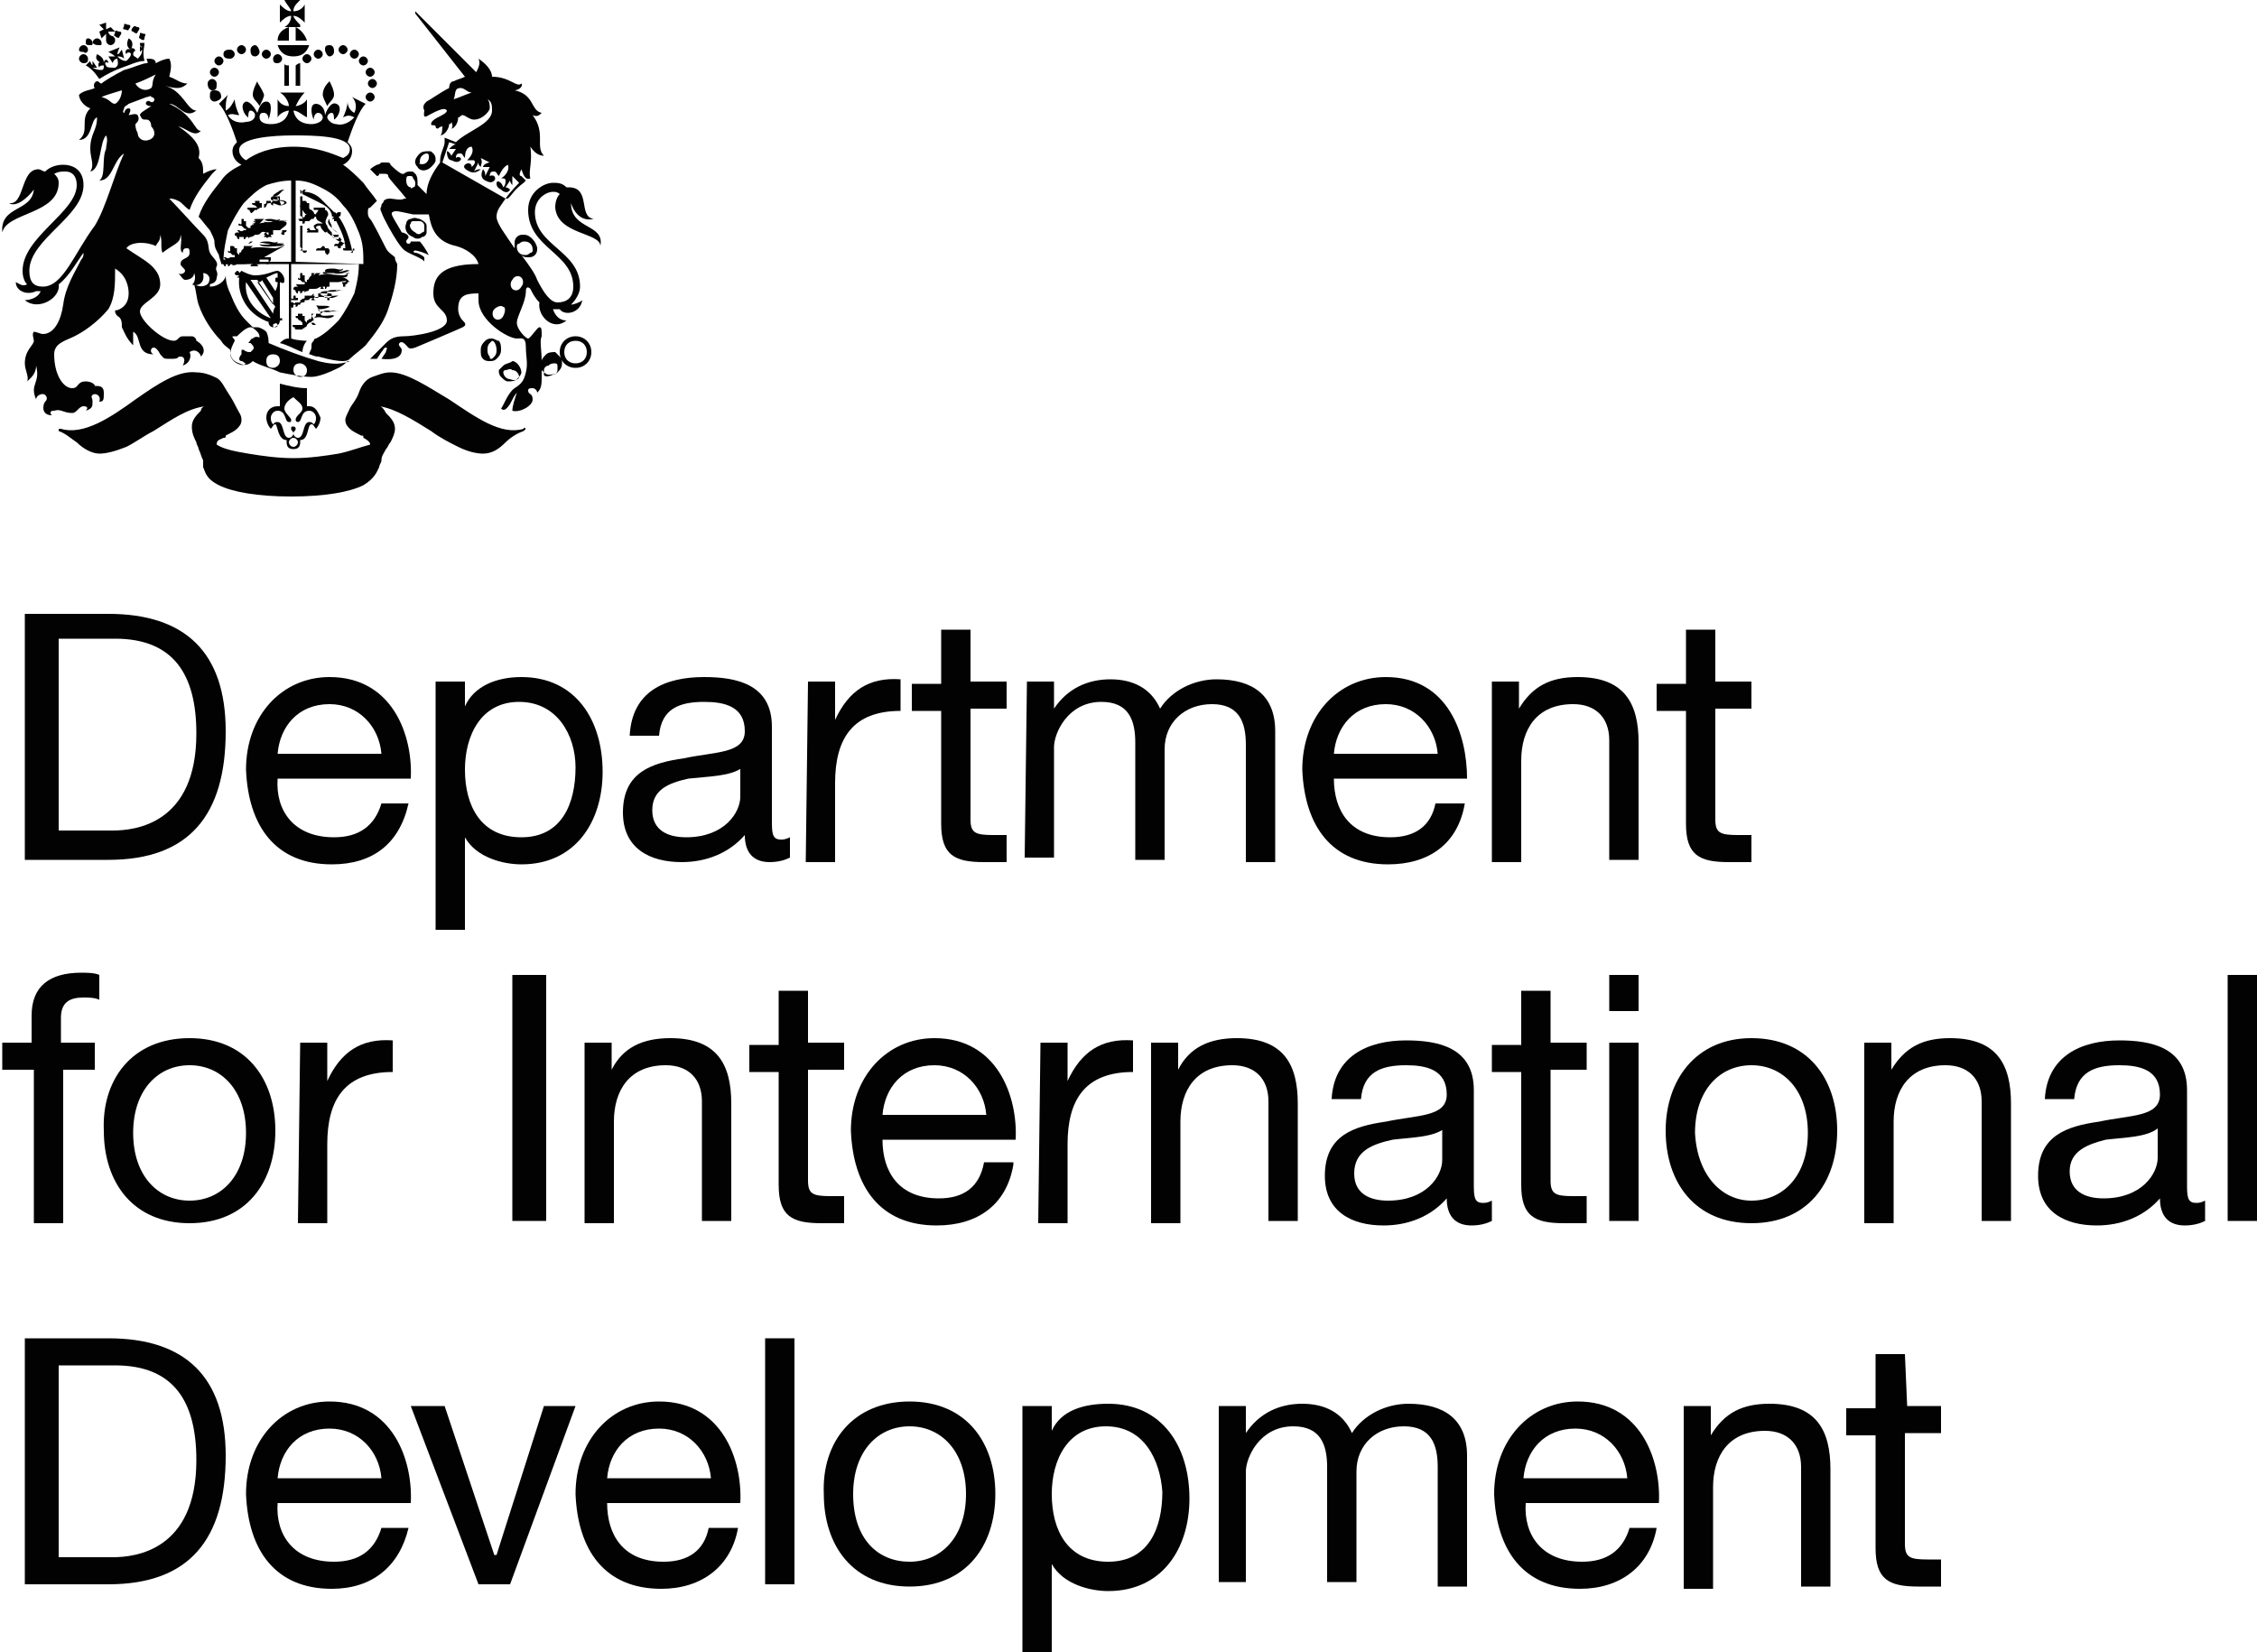 <?xml version="1.0" encoding="UTF-8"?> <!-- Generator: Adobe Illustrator 26.0.2, SVG Export Plug-In . SVG Version: 6.00 Build 0) --> <svg xmlns="http://www.w3.org/2000/svg" xmlns:xlink="http://www.w3.org/1999/xlink" version="1.1" id="Layer_1" x="0px" y="0px" viewBox="0 0 100 73.2" style="enable-background:new 0 0 100 73.2;" xml:space="preserve"> <style type="text/css"> .st0{fill:#020203;} </style> <g> <g> <path class="st0" d="M1.1,27.2h3.7c3.4,0,5.2,1.7,5.2,5.2c0,3.7-1.6,5.7-5.2,5.7H1.1V27.2z M2.6,36.8H5c1,0,3.7-0.3,3.7-4.3 c0-2.6-1-4.2-3.6-4.2H2.6V36.8z"></path> <path class="st0" d="M18.1,35.6c-0.4,1.8-1.6,2.7-3.4,2.7c-2.5,0-3.7-1.7-3.8-4.2c0-2.4,1.6-4.1,3.7-4.1c2.8,0,3.7,2.6,3.6,4.5 h-5.9c-0.1,1.4,0.7,2.6,2.5,2.6c1.1,0,1.8-0.5,2.1-1.5C16.9,35.6,18.1,35.6,18.1,35.6z M16.9,33.4c-0.1-1.2-1-2.2-2.3-2.2 c-1.4,0-2.2,1-2.3,2.2H16.9z"></path> <path class="st0" d="M19.3,30.2h1.3v1.1h0c0.4-0.9,1.4-1.3,2.5-1.3c2.4,0,3.6,1.9,3.6,4.2c0,2.2-1.2,4.1-3.6,4.1 c-0.8,0-2-0.3-2.5-1.2h0v4.1h-1.3V30.2z M23,31.1c-1.7,0-2.4,1.5-2.4,3c0,1.6,0.7,3,2.5,3c1.8,0,2.4-1.5,2.4-3.1 C25.5,32.6,24.7,31.1,23,31.1"></path> <path class="st0" d="M35,38c-0.2,0.1-0.5,0.2-0.9,0.2c-0.7,0-1.1-0.4-1.1-1.2c-0.7,0.8-1.7,1.2-2.8,1.2c-1.4,0-2.6-0.6-2.6-2.2 c0-1.8,1.3-2.2,2.7-2.4c1.4-0.3,2.7-0.2,2.7-1.2c0-1.1-0.9-1.3-1.8-1.3c-1.1,0-1.9,0.3-2,1.5h-1.3c0.1-2,1.6-2.6,3.3-2.6 c1.4,0,3,0.3,3,2.2v4.1c0,0.6,0,0.9,0.4,0.9c0.1,0,0.2,0,0.4-0.1L35,38L35,38z M32.9,34c-0.5,0.4-1.5,0.4-2.4,0.5 c-0.9,0.2-1.6,0.5-1.6,1.4c0,0.9,0.7,1.2,1.5,1.2c1.7,0,2.4-1.1,2.4-1.8V34L32.9,34z"></path> <path class="st0" d="M35.8,30.2h1.2v1.7h0c0.6-1.3,1.5-1.9,2.9-1.8v1.4c-2.1,0-2.9,1.2-2.9,3.2v3.5h-1.3L35.8,30.2L35.8,30.2z"></path> <path class="st0" d="M43,30.2h1.6v1.2H43v4.9c0,0.6,0.2,0.7,1,0.7h0.6v1.2h-1c-1.3,0-1.9-0.3-1.9-1.7v-5h-1.3v-1.2h1.3v-2.4H43 L43,30.2L43,30.2z"></path> <path class="st0" d="M45.5,30.2h1.2v1.2h0c0.6-0.9,1.5-1.3,2.5-1.3c1,0,1.8,0.4,2.2,1.3c0.5-0.8,1.5-1.3,2.5-1.3 c1.6,0,2.6,0.7,2.6,2.3v5.8h-1.3v-5.2c0-1-0.3-1.8-1.5-1.8c-1.2,0-2.1,0.8-2.1,2v4.9h-1.3v-5.2c0-1-0.3-1.8-1.5-1.8 c-1.5,0-2.1,1.4-2.1,2v4.9h-1.3L45.5,30.2L45.5,30.2z"></path> <path class="st0" d="M64.9,35.6c-0.3,1.8-1.6,2.7-3.4,2.7c-2.5,0-3.7-1.7-3.8-4.2c0-2.4,1.6-4.1,3.7-4.1c2.8,0,3.6,2.6,3.6,4.5 h-5.9c0,1.4,0.7,2.6,2.5,2.6c1.1,0,1.8-0.5,2-1.5C63.6,35.6,64.9,35.6,64.9,35.6z M63.7,33.4c-0.1-1.2-1-2.2-2.3-2.2 c-1.4,0-2.2,1-2.3,2.2H63.7z"></path> <path class="st0" d="M66.1,30.2h1.2v1.2h0c0.6-1,1.4-1.4,2.6-1.4c2.1,0,2.7,1.2,2.7,2.9v5.2h-1.3v-5.3c0-1-0.6-1.6-1.6-1.6 c-1.6,0-2.3,1.1-2.3,2.5v4.5h-1.3V30.2L66.1,30.2z"></path> <path class="st0" d="M76,30.2h1.6v1.2H76v4.9c0,0.6,0.2,0.7,1,0.7h0.6v1.2h-1c-1.3,0-1.9-0.3-1.9-1.7v-5h-1.3v-1.2h1.3v-2.4H76 L76,30.2L76,30.2z"></path> <path class="st0" d="M1.5,47.4H0.1v-1.2h1.3V45c0-1.3,0.8-1.9,2.2-1.9c0.2,0,0.6,0,0.8,0.1v1.1c-0.2-0.1-0.5-0.1-0.7-0.1 c-0.6,0-1,0.2-1,0.9v1.1h1.5v1.2H2.8v6.8H1.5V47.4z"></path> <path class="st0" d="M8.4,46c2.5,0,3.8,1.8,3.8,4.1c0,2.3-1.3,4.1-3.8,4.1s-3.8-1.8-3.8-4.1C4.5,47.9,5.8,46,8.4,46 M8.4,53.2 c1.4,0,2.5-1.1,2.5-3c0-1.9-1.1-3-2.5-3s-2.5,1.1-2.5,3C5.9,52.1,7,53.2,8.4,53.2"></path> <path class="st0" d="M13.3,46.2h1.2v1.7h0c0.6-1.3,1.5-1.9,2.9-1.8v1.4c-2.1,0-2.9,1.2-2.9,3.2v3.5h-1.3L13.3,46.2L13.3,46.2z"></path> <rect x="22.7" y="43.2" class="st0" width="1.5" height="10.9"></rect> <path class="st0" d="M25.9,46.2h1.2v1.2h0c0.5-1,1.4-1.4,2.6-1.4c2.1,0,2.7,1.2,2.7,2.9v5.2h-1.3v-5.3c0-1-0.6-1.6-1.6-1.6 c-1.6,0-2.3,1.1-2.3,2.5v4.5h-1.3V46.2L25.9,46.2z"></path> <path class="st0" d="M35.8,46.2h1.6v1.2h-1.6v4.9c0,0.6,0.2,0.7,1,0.7h0.6v1.2h-1c-1.3,0-1.9-0.3-1.9-1.7v-5h-1.3v-1.2h1.3v-2.4 h1.3L35.8,46.2L35.8,46.2z"></path> <path class="st0" d="M44.9,51.6c-0.3,1.8-1.6,2.7-3.4,2.7c-2.5,0-3.7-1.7-3.8-4.2c0-2.4,1.6-4.1,3.7-4.1c2.8,0,3.7,2.6,3.6,4.5 h-5.9c0,1.4,0.7,2.6,2.5,2.6c1.1,0,1.8-0.5,2-1.6H44.9z M43.7,49.4c-0.1-1.2-1-2.2-2.3-2.2c-1.4,0-2.2,1-2.3,2.2H43.7z"></path> <path class="st0" d="M46.1,46.2h1.2v1.7h0c0.6-1.3,1.5-1.9,2.9-1.8v1.4c-2.1,0-2.9,1.2-2.9,3.2v3.5h-1.3L46.1,46.2L46.1,46.2z"></path> <path class="st0" d="M51,46.2h1.2v1.2h0c0.5-1,1.4-1.4,2.6-1.4c2.1,0,2.7,1.2,2.7,2.9v5.2h-1.3v-5.3c0-1-0.6-1.6-1.6-1.6 c-1.6,0-2.3,1.1-2.3,2.5v4.5H51L51,46.2L51,46.2z"></path> <path class="st0" d="M66.1,54.1c-0.2,0.1-0.5,0.2-0.9,0.2c-0.7,0-1.1-0.4-1.1-1.2c-0.7,0.8-1.7,1.2-2.8,1.2 c-1.4,0-2.6-0.6-2.6-2.2c0-1.8,1.3-2.2,2.7-2.4c1.4-0.3,2.7-0.2,2.7-1.2c0-1.1-0.9-1.3-1.8-1.3c-1.1,0-1.9,0.3-2,1.5h-1.3 c0.1-1.9,1.6-2.6,3.3-2.6c1.4,0,3,0.3,3,2.2v4.1c0,0.6,0,0.9,0.4,0.9c0.1,0,0.2,0,0.4-0.1L66.1,54.1L66.1,54.1z M64,50 c-0.5,0.4-1.5,0.4-2.3,0.5C60.8,50.7,60,51,60,52c0,0.9,0.7,1.2,1.5,1.2c1.7,0,2.4-1.1,2.4-1.8V50L64,50z"></path> <path class="st0" d="M68.7,46.2h1.6v1.2h-1.6v4.9c0,0.6,0.2,0.7,1,0.7h0.6v1.2h-1c-1.3,0-1.9-0.3-1.9-1.7v-5h-1.3v-1.2h1.3v-2.4 h1.3L68.7,46.2L68.7,46.2z"></path> <path class="st0" d="M72.6,44.8h-1.3v-1.6h1.3V44.8z M71.3,46.2h1.3v7.9h-1.3V46.2z"></path> <path class="st0" d="M77.6,46c2.5,0,3.8,1.8,3.8,4.1c0,2.3-1.3,4.1-3.8,4.1c-2.5,0-3.8-1.8-3.8-4.1C73.8,47.9,75.1,46,77.6,46 M77.6,53.2c1.4,0,2.5-1.1,2.5-3c0-1.9-1.1-3-2.5-3s-2.5,1.1-2.5,3C75.2,52.1,76.3,53.2,77.6,53.2"></path> <path class="st0" d="M82.6,46.2h1.2v1.2h0c0.6-1,1.4-1.4,2.6-1.4c2.1,0,2.7,1.2,2.7,2.9v5.2h-1.3v-5.3c0-1-0.6-1.6-1.6-1.6 c-1.6,0-2.3,1.1-2.3,2.5v4.5h-1.3V46.2L82.6,46.2z"></path> <path class="st0" d="M97.7,54.1c-0.2,0.1-0.5,0.2-0.9,0.2c-0.7,0-1.1-0.4-1.1-1.2c-0.7,0.8-1.7,1.2-2.8,1.2 c-1.4,0-2.6-0.6-2.6-2.2c0-1.8,1.3-2.2,2.7-2.4c1.4-0.3,2.7-0.2,2.7-1.2c0-1.1-0.9-1.3-1.8-1.3c-1.1,0-1.9,0.3-2,1.5h-1.3 c0.1-1.9,1.6-2.6,3.3-2.6c1.4,0,3,0.3,3,2.2v4.1c0,0.6,0,0.9,0.4,0.9c0.1,0,0.2,0,0.4-0.1V54.1L97.7,54.1z M95.6,50 c-0.5,0.4-1.5,0.4-2.3,0.5c-0.8,0.2-1.6,0.5-1.6,1.4c0,0.9,0.7,1.2,1.5,1.2c1.7,0,2.4-1.1,2.4-1.8C95.6,51.4,95.6,50,95.6,50z"></path> <rect x="98.7" y="43.2" class="st0" width="1.3" height="10.9"></rect> <path class="st0" d="M1.1,59.3h3.7c3.4,0,5.2,1.7,5.2,5.2c0,3.7-1.6,5.7-5.2,5.7H1.1V59.3z M2.6,69H5c1,0,3.7-0.3,3.7-4.3 c0-2.6-1-4.2-3.6-4.2H2.6V69z"></path> <path class="st0" d="M18.1,67.7c-0.4,1.7-1.6,2.7-3.4,2.7c-2.5,0-3.7-1.7-3.8-4.2c0-2.4,1.6-4.1,3.7-4.1c2.8,0,3.7,2.6,3.6,4.5 h-5.9c-0.1,1.4,0.7,2.6,2.5,2.6c1.1,0,1.8-0.5,2.1-1.5C16.9,67.7,18.1,67.7,18.1,67.7z M16.9,65.5c-0.1-1.2-1-2.2-2.3-2.2 c-1.4,0-2.2,1-2.3,2.2H16.9z"></path> <polygon class="st0" points="22.6,70.2 21.2,70.2 18.2,62.3 19.7,62.3 21.9,68.9 22,68.9 24.1,62.3 25.5,62.3 "></polygon> <path class="st0" d="M32.7,67.7c-0.3,1.7-1.6,2.7-3.4,2.7c-2.5,0-3.7-1.7-3.8-4.2c0-2.4,1.6-4.1,3.7-4.1c2.8,0,3.7,2.6,3.6,4.5 h-5.9c0,1.4,0.7,2.6,2.5,2.6c1.1,0,1.8-0.5,2-1.5C31.4,67.7,32.7,67.7,32.7,67.7z M31.5,65.5c-0.1-1.2-1-2.2-2.3-2.2 c-1.4,0-2.2,1-2.3,2.2H31.5z"></path> <rect x="33.9" y="59.3" class="st0" width="1.3" height="10.9"></rect> <path class="st0" d="M40.3,62.1c2.5,0,3.8,1.8,3.8,4.1c0,2.3-1.3,4.1-3.8,4.1c-2.5,0-3.8-1.8-3.8-4.1 C36.4,63.9,37.8,62.1,40.3,62.1 M40.3,69.2c1.4,0,2.5-1.1,2.5-3c0-1.9-1.1-3-2.5-3s-2.5,1.1-2.5,3C37.8,68.2,38.9,69.2,40.3,69.2"></path> <path class="st0" d="M45.3,62.3h1.3v1.1h0c0.4-0.9,1.4-1.2,2.5-1.2c2.4,0,3.6,1.9,3.6,4.2c0,2.2-1.2,4.1-3.6,4.1 c-0.8,0-2-0.3-2.5-1.2h0v4.1h-1.3V62.3L45.3,62.3z M49,63.2c-1.7,0-2.4,1.5-2.4,3c0,1.6,0.7,3,2.5,3c1.8,0,2.4-1.5,2.4-3.1 C51.4,64.7,50.7,63.2,49,63.2"></path> <path class="st0" d="M54,62.3h1.2v1.2h0c0.6-0.9,1.5-1.3,2.5-1.3c1,0,1.8,0.4,2.2,1.3c0.5-0.8,1.5-1.3,2.5-1.3 c1.6,0,2.6,0.7,2.6,2.3v5.8h-1.3V65c0-1-0.3-1.8-1.5-1.8c-1.2,0-2.1,0.8-2.1,2v4.9h-1.3V65c0-1-0.3-1.8-1.5-1.8 c-1.5,0-2.1,1.4-2.1,2v4.9H54L54,62.3L54,62.3z"></path> <path class="st0" d="M73.4,67.7c-0.3,1.7-1.6,2.7-3.4,2.7c-2.5,0-3.7-1.7-3.8-4.2c0-2.4,1.6-4.1,3.7-4.1c2.8,0,3.7,2.6,3.6,4.5 h-5.9c-0.1,1.4,0.7,2.6,2.5,2.6c1.1,0,1.8-0.5,2.1-1.5C72.1,67.7,73.4,67.7,73.4,67.7z M72.1,65.5c-0.1-1.2-1-2.2-2.3-2.2 c-1.4,0-2.2,1-2.3,2.2H72.1z"></path> <path class="st0" d="M74.6,62.3h1.2v1.3h0c0.6-1,1.4-1.4,2.6-1.4c2.1,0,2.7,1.2,2.7,2.9v5.2h-1.3v-5.3c0-1-0.6-1.6-1.6-1.6 c-1.6,0-2.3,1.1-2.3,2.5v4.5h-1.3V62.3L74.6,62.3z"></path> <path class="st0" d="M84.5,62.3H86v1.2h-1.6v4.9c0,0.6,0.2,0.7,1,0.7H86v1.2h-1c-1.3,0-1.9-0.3-1.9-1.7v-5h-1.3v-1.2h1.3v-2.4h1.3 L84.5,62.3L84.5,62.3z"></path> <path class="st0" d="M11.4,3.6c-0.1,0.2-0.2,0.4-0.2,0.6c0,0.2,0.2,0.3,0.3,0.5c0.1-0.2,0.2-0.4,0.2-0.5 C11.6,3.9,11.4,3.7,11.4,3.6"></path> <path class="st0" d="M14.6,3.6c0.1,0.2,0.2,0.4,0.2,0.6c0,0.2-0.2,0.3-0.3,0.5c-0.1-0.2-0.2-0.4-0.2-0.5 C14.3,3.9,14.5,3.7,14.6,3.6"></path> <path class="st0" d="M9.5,3.4c0.1,0,0.2-0.1,0.2-0.2C9.7,3.1,9.6,3,9.5,3S9.3,3.1,9.3,3.2S9.4,3.4,9.5,3.4"></path> <path class="st0" d="M9.6,3.7c0-0.1-0.1-0.2-0.2-0.2S9.2,3.6,9.2,3.7C9.2,3.9,9.3,4,9.4,4C9.6,4,9.6,3.9,9.6,3.7"></path> <path class="st0" d="M9.8,4.3C9.8,4.1,9.7,4,9.5,4S9.3,4.1,9.3,4.3c0,0.1,0.1,0.2,0.2,0.2S9.8,4.4,9.8,4.3"></path> <path class="st0" d="M10.7,2.4c0.1,0,0.2-0.1,0.2-0.2S10.8,2,10.7,2s-0.2,0.1-0.2,0.2S10.6,2.4,10.7,2.4"></path> <path class="st0" d="M10.2,2.6c0.1,0,0.2-0.1,0.2-0.2s-0.1-0.2-0.2-0.2S9.9,2.2,9.9,2.4S10.1,2.6,10.2,2.6"></path> <path class="st0" d="M9.7,2.9c0.1,0,0.2-0.1,0.2-0.2c0-0.1-0.1-0.2-0.2-0.2S9.5,2.6,9.5,2.7C9.5,2.8,9.6,2.9,9.7,2.9"></path> <path class="st0" d="M11.3,2.5c0.1,0,0.2-0.1,0.2-0.2S11.4,2,11.3,2s-0.2,0.1-0.2,0.2S11.1,2.5,11.3,2.5"></path> <path class="st0" d="M11.8,2.6c0.1,0,0.2-0.1,0.2-0.2s-0.1-0.2-0.2-0.2s-0.2,0.1-0.2,0.2S11.7,2.6,11.8,2.6"></path> <path class="st0" d="M12.3,2.8c0.1,0,0.2-0.1,0.2-0.2c0-0.1-0.1-0.2-0.2-0.2s-0.2,0.1-0.2,0.2C12.1,2.8,12.2,2.8,12.3,2.8"></path> <path class="st0" d="M16.2,3.2c0,0.1,0.1,0.2,0.2,0.2c0.1,0,0.2-0.1,0.2-0.2c0-0.1-0.1-0.2-0.2-0.2C16.3,3,16.2,3.1,16.2,3.2"></path> <path class="st0" d="M16.5,3.5c-0.1,0-0.2,0.1-0.2,0.2c0,0.1,0.1,0.2,0.2,0.2c0.1,0,0.2-0.1,0.2-0.2C16.7,3.6,16.6,3.5,16.5,3.5"></path> <path class="st0" d="M16.4,4.1c-0.1,0-0.2,0.1-0.2,0.2c0,0.1,0.1,0.2,0.2,0.2c0.1,0,0.2-0.1,0.2-0.2C16.6,4.2,16.5,4.1,16.4,4.1"></path> <path class="st0" d="M15.2,2.4c0.1,0,0.2-0.1,0.2-0.2S15.3,2,15.2,2S15,2.1,15,2.2C15,2.3,15.1,2.4,15.2,2.4"></path> <path class="st0" d="M15.7,2.6c0.1,0,0.2-0.1,0.2-0.2s-0.1-0.2-0.2-0.2s-0.2,0.1-0.2,0.2C15.5,2.5,15.6,2.6,15.7,2.6"></path> <path class="st0" d="M16.1,2.9c0.1,0,0.2-0.1,0.2-0.2c0-0.1-0.1-0.2-0.2-0.2c-0.1,0-0.2,0.1-0.2,0.2C15.9,2.8,16,2.9,16.1,2.9"></path> <path class="st0" d="M14.6,2.5c0.1,0,0.2-0.1,0.2-0.2S14.8,2,14.6,2s-0.2,0.1-0.2,0.2S14.5,2.5,14.6,2.5"></path> <path class="st0" d="M14.1,2.6c0.1,0,0.2-0.1,0.2-0.2s-0.1-0.2-0.2-0.2s-0.2,0.1-0.2,0.2S14,2.6,14.1,2.6"></path> <path class="st0" d="M13.4,2.6c0,0.1,0.1,0.2,0.2,0.2s0.2-0.1,0.2-0.2c0-0.1-0.1-0.2-0.2-0.2C13.5,2.4,13.4,2.5,13.4,2.6"></path> <path class="st0" d="M12.6,3.8h0.2V2.9c-0.1,0-0.2,0-0.2-0.1V3.8z"></path> <path class="st0" d="M13.3,2.8c-0.1,0-0.2,0.1-0.2,0.1v0.9h0.2V2.8z"></path> <path class="st0" d="M12.8,1.8V1.2c-0.3,0.1-0.5,0.3-0.5,0.6H12.8z"></path> <path class="st0" d="M13.1,1.8h0.5c-0.1-0.3-0.3-0.5-0.5-0.6V1.8z"></path> <path class="st0" d="M12.3,2c0.1,0.3,0.3,0.5,0.7,0.5s0.6-0.2,0.7-0.5H12.3z"></path> <path class="st0" d="M13.3,1.1C13.2,1,13,0.8,13,0.7c0.2,0,0.4,0.2,0.5,0.3V0.2c-0.1,0.2-0.3,0.3-0.5,0.3c0-0.2,0.1-0.3,0.3-0.5 h-0.7c0.1,0.2,0.3,0.4,0.3,0.5c-0.2,0-0.4-0.2-0.5-0.3V1c0.1-0.1,0.3-0.3,0.5-0.3c0,0.2-0.1,0.4-0.3,0.5H13.3z"></path> <path class="st0" d="M13.3,16.7c-0.1,0-0.3-0.1-0.3-0.3s0.1-0.3,0.3-0.3c0.1,0,0.3,0.1,0.3,0.3C13.6,16.6,13.5,16.7,13.3,16.7 M12.1,16.3c-0.2,0-0.3-0.1-0.3-0.3s0.1-0.3,0.3-0.3s0.3,0.1,0.3,0.3S12.2,16.3,12.1,16.3 M11.6,15L11.6,15 c-0.2-0.1-0.3-0.1-0.4,0c-0.1,0-0.1,0.1-0.2,0.2L11,15.2l0.1,0c0.1,0.1,0.2,0.2,0.1,0.3c0,0,0,0-0.1,0.1c-0.1,0-0.2,0-0.3-0.1 l-0.1,0l0,0.1c0,0,0,0,0,0c0,0,0,0,0,0.1c-0.1,0.1-0.1,0.2-0.1,0.2c0,0,0,0,0,0c0,0.1,0.1,0.1,0.1,0.1l0,0c0.1,0,0.1,0.1,0.2,0.1 c-0.1,0.1-0.2,0.1-0.4,0c-0.2-0.1-0.3-0.3-0.3-0.4c0-0.2,0.1-0.4,0.2-0.6l0,0l0,0c0-0.1-0.1-0.1-0.1-0.2c0.1,0,0.1,0,0.2,0l0,0 l0,0c0.1-0.1,0.4-0.4,0.6-0.4c0.1,0,0.2,0.1,0.3,0.2c0.1,0.1,0.1,0.2,0.1,0.3C11.7,15,11.7,15,11.6,15 M14.1,16 c-0.7-0.2-1.5-0.5-2.2-0.8v0c0-0.1,0-0.3-0.1-0.5c-0.1-0.1-0.3-0.2-0.4-0.2c-0.1,0-0.1,0-0.2,0c-0.1-0.1-0.2-0.2-0.3-0.3 c-0.3-0.3-0.5-0.7-0.7-1.2c-0.1-0.2-0.2-0.5-0.2-0.8c0,0.2-0.3,0.5-0.7,0.5c0,0,0-0.1,0-0.2c-0.1,0.1-0.3,0.3-0.7,0.1 c0.1,0.3,0.1,0.6,0.2,0.9c0.2,0.6,0.6,1.2,1,1.6c0.1,0.2,0.3,0.3,0.4,0.4c0,0,0,0.1,0,0.1c0,0.2,0.1,0.4,0.4,0.5 c0.2,0.1,0.4,0.1,0.6-0.1c0.3,0.2,0.8,0.3,1.2,0.5c0.5,0.1,1,0.2,1.4,0.2c0.3,0,0.8-0.2,1.2-0.4c0.2-0.1,0.3-0.2,0.4-0.3 c0,0,0,0,0.1,0C15,16.2,14.5,16.1,14.1,16"></path> <path class="st0" d="M13.9,18.8c-0.1-0.1-0.1-0.1-0.2-0.1c-0.3,0-0.2,0.7-0.5,0.7c-0.1,0-0.2-0.1-0.2-0.2c0-0.1,0.1-0.1,0.1-0.2 c0-0.1-0.1-0.1-0.1-0.1c-0.1,0-0.1,0-0.1,0.1s0.1,0.1,0.1,0.2c0,0.1-0.1,0.2-0.2,0.2c-0.3,0-0.2-0.7-0.5-0.7c-0.1,0-0.1,0-0.2,0.1 c-0.1-0.1-0.1-0.2-0.1-0.3c0-0.1,0.1-0.3,0.3-0.3c0.4,0,0.3,0.5,0.5,0.5c0.1,0,0.1,0,0.1-0.1c0-0.1-0.3-0.3-0.3-0.5 c0-0.2,0.2-0.4,0.4-0.5c0.2,0.2,0.4,0.3,0.4,0.5s-0.3,0.3-0.3,0.5c0,0.1,0.1,0.1,0.1,0.1c0.2,0,0.1-0.5,0.5-0.5 c0.2,0,0.3,0.2,0.3,0.3C14,18.6,14,18.7,13.9,18.8 M13,19.8c-0.1,0-0.2-0.1-0.2-0.2s0.1-0.2,0.2-0.2s0.2,0.1,0.2,0.2 S13.1,19.8,13,19.8 M13.7,18c-0.1,0-0.1,0-0.1,0v-0.8c-0.4,0-0.8-0.1-1.2-0.2v1c-0.1,0-0.1,0-0.1,0c-0.3,0-0.5,0.2-0.5,0.5 c0,0.2,0.1,0.4,0.2,0.5c0.1-0.1,0.1-0.2,0.2-0.2c0.1,0,0.1,0.7,0.5,0.7c0,0,0,0.1,0,0.1c0,0.2,0.1,0.3,0.3,0.3 c0.2,0,0.3-0.1,0.3-0.3c0,0,0-0.1,0-0.1c0.4,0,0.3-0.7,0.5-0.7c0.1,0,0.1,0.1,0.2,0.2c0.1-0.1,0.2-0.3,0.2-0.5 C14.1,18.3,14,18,13.7,18"></path> <path class="st0" d="M23.3,19c0,0-0.1-0.1-0.1,0c-1,0.3-2.1-0.5-3.3-1.3c-1-0.6-1.9-1.2-2.6-1.2c-0.3,0-0.5,0.1-0.8,0.2 c-0.3,0.1-0.5,0.4-0.6,0.7c-0.1,0.3-0.3,0.5-0.4,0.7c-0.1,0.2-0.2,0.4-0.2,0.5c0,0.2,0.1,0.3,0.2,0.4c0.1,0.1,0.3,0.2,0.5,0.3 c0.1,0,0.1,0,0.1,0.1c0.2,0.1,0.3,0.2,0.3,0.3C16,19.8,15.5,20,15,20.1c-0.6,0.1-1.3,0.2-2,0.2s-1.4-0.1-2-0.2 c-0.6-0.1-1.1-0.2-1.4-0.4c0-0.2,0.1-0.2,0.3-0.3c0.1,0,0.1,0,0.1-0.1c0.2-0.1,0.4-0.2,0.5-0.3c0.1-0.1,0.2-0.2,0.2-0.4 c0-0.2-0.1-0.3-0.2-0.5c-0.1-0.2-0.2-0.4-0.4-0.7s-0.3-0.6-0.6-0.7c-0.2-0.1-0.5-0.2-0.8-0.2C7.9,16.4,7,17,6,17.7 c-1.1,0.8-2.3,1.6-3.3,1.3c0,0-0.1,0-0.1,0c0,0,0,0.1,0,0.1c0.3,0.1,0.5,0.3,0.8,0.5c0.3,0.3,0.7,0.5,1,0.5c0.3,0,0.7-0.1,1.2-0.3 c0.4-0.2,0.8-0.5,1.2-0.7c0.8-0.5,1.5-1,2.3-1.1C9,18,8.9,18.1,8.9,18.2c-0.2,0.2-0.4,0.4-0.4,0.7c0,0.3,0.1,0.5,0.2,0.7 c0,0.1,0.1,0.2,0.1,0.3c0.1,0.2,0.1,0.3,0.2,0.5C9,20.5,9,20.6,9,20.7c0.1,0.2,0.1,0.5,0.7,0.8c0.6,0.3,1.7,0.5,3.2,0.5 s2.6-0.2,3.2-0.5c0.5-0.3,0.6-0.6,0.7-0.8c0-0.1,0.1-0.2,0.1-0.3c0-0.2,0.1-0.3,0.2-0.5c0.1-0.1,0.1-0.2,0.2-0.3 c0.1-0.2,0.2-0.4,0.2-0.6c0-0.3-0.2-0.5-0.4-0.7C17,18.1,16.9,18,16.8,18c0.7,0.1,1.5,0.6,2.3,1.1c0.4,0.3,0.8,0.5,1.2,0.7 c0.4,0.2,0.8,0.3,1.1,0.3c0.4,0,0.7-0.2,1-0.5c0.2-0.2,0.5-0.4,0.8-0.5C23.2,19.1,23.3,19,23.3,19"></path> <path class="st0" d="M13.1,11.6V8c0.4,0,0.7,0.1,1.1,0.3c0.4,0.2,0.7,0.4,1,0.8c0.3,0.3,0.5,0.7,0.7,1.2s0.2,0.9,0.2,1.4 L13.1,11.6z M13,6.5c-1,0-1.7,0.3-2.1,0.6c-0.2-0.1-0.3-0.3-0.3-0.4C10.5,6.1,12.1,6,13,6l0,0c0.8,0,2.5,0,2.5,0.6 c0,0.2-0.1,0.3-0.3,0.4C14.7,6.8,14,6.5,13,6.5 M12.9,11.6h-3c0-0.5,0.1-0.9,0.2-1.4c0.2-0.4,0.4-0.8,0.7-1.2 c0.3-0.3,0.6-0.6,1-0.8C12.1,8.1,12.5,8,12.9,8V11.6L12.9,11.6z M17.5,11.4c-0.1-0.1-0.3-0.2-0.4-0.4c-0.1-0.2-0.6-1.2-0.7-1.3 c-0.1-0.1-0.1-0.2-0.1-0.3c0-0.1,0-0.2,0.1-0.2c0,0,0.1-0.1,0.2-0.2c0,0,0.1-0.1,0.1-0.1c-0.2-0.3-0.4-0.5-0.6-0.8 c-0.3-0.3-0.6-0.6-0.9-0.8c0.2-0.1,0.4-0.3,0.4-0.6c0-0.2-0.1-0.3-0.2-0.4c0.2-0.6,0.5-1.4,0.8-1.7l-0.6-0.3 c0.2,0.2,0.2,0.5,0.1,0.7c-0.2-0.1-0.3-0.3-0.3-0.5c0,0.2-0.1,0.5-0.2,0.7c0.2-0.1,0.3-0.1,0.5,0c-0.1,0.1-0.4,0.4-0.8,0.3 c-0.2,0-0.4-0.2-0.4-0.3c0-0.1,0.1-0.2,0.2-0.2s0.1,0.2,0.1,0.3c0.2-0.1,0.4-0.6,0.1-0.7c-0.2-0.1-0.4,0.2-0.5,0.5 c0-0.3-0.2-0.5-0.4-0.5c-0.3,0-0.2,0.5-0.1,0.7c0-0.2,0.1-0.3,0.2-0.3s0.2,0.1,0.2,0.2c0,0.2-0.3,0.3-0.5,0.3 c-0.3,0-0.7-0.1-0.8-0.6c0.2,0,0.4,0.2,0.6,0.3c0-0.3,0-0.5,0-0.8c-0.1,0.2-0.4,0.3-0.5,0.3c0.1-0.2,0.2-0.4,0.4-0.6h-1.1 c0.2,0.1,0.4,0.4,0.4,0.6c-0.2,0-0.4-0.1-0.5-0.3c0,0.3,0,0.5,0,0.8c0.1-0.2,0.4-0.3,0.5-0.3c-0.1,0.5-0.5,0.6-0.8,0.6 c-0.3,0-0.5-0.1-0.5-0.3c0-0.2,0.1-0.2,0.2-0.2c0.1,0,0.2,0.1,0.2,0.3C12,5,12.1,4.5,11.8,4.5c-0.2,0-0.3,0.2-0.4,0.5 c-0.1-0.2-0.3-0.5-0.5-0.5c-0.3,0.1-0.1,0.6,0.1,0.7c0-0.1,0-0.3,0.1-0.3c0.1,0,0.2,0.1,0.2,0.2c0,0.2-0.2,0.3-0.4,0.3 c-0.4,0.1-0.7-0.1-0.8-0.3c0.2-0.1,0.3,0,0.5,0c-0.1-0.2-0.2-0.5-0.2-0.7c-0.1,0.2-0.2,0.4-0.4,0.5c0-0.2,0-0.5,0.1-0.7L9.7,4.6 c0.3,0.3,0.6,1.1,0.8,1.7c-0.1,0.1-0.2,0.2-0.2,0.4c0,0.3,0.2,0.5,0.4,0.6C10.3,7.5,10,7.7,9.8,8c-0.4,0.5-0.8,1-1,1.6 c0.1,0.1,0.4,0.5,0.5,0.6c0.1,0.2,0.2,0.4,0.2,0.5c0,0.3,0.1,0.4,0.2,0.6c0,0.1,0.1,0.3,0.1,0.4h3v3.3c-0.1,0-0.2,0-0.4,0.2 c0.4,0.1,0.7,0.3,1,0.4c0-0.2,0.1-0.4,0.2-0.5c0,0-0.4,0-0.7-0.1v-3.3h3c0,0.5-0.1,0.9-0.2,1.3c-0.2,0.4-0.4,0.8-0.7,1.2 c-0.3,0.3-0.6,0.6-1,0.8c-0.1,0-0.1,0.1-0.1,0.1c-0.1,0.1-0.1,0.1-0.1,0.3c0,0.1-0.1,0.2-0.1,0.3c0.1,0,0.2,0.1,0.4,0.1 c1.1,0.3,1.3,0.2,1.4,0.1l0,0c0.2-0.2,0.5-0.4,0.7-0.6c0.4-0.5,0.8-1,1-1.6c0.2-0.6,0.4-1.3,0.4-2C17.5,11.5,17.5,11.5,17.5,11.4"></path> <path class="st0" d="M14.7,9.5C14.7,9.5,14.7,9.5,14.7,9.5c0,0.1,0,0.1,0.1,0.1c0,0-0.1,0.1-0.1,0.1c0.1,0,0.1,0,0.1,0 c0,0,0,0.1,0,0.1c0,0,0.1,0,0.1,0c0.2,0.4,0.4,0.8,0.4,1.2c0,0-0.1,0-0.1,0c0,0.1,0,0.1,0.1,0.1h-0.7c0,0,0-0.1-0.1-0.1 s-0.1,0-0.1,0c0,0,0-0.1-0.1-0.1c0,0-0.1,0.1-0.1,0.1c0,0-0.1,0-0.1,0c0,0-0.1,0-0.1,0.1h-0.6c0,0,0-0.1,0-0.1c-0.1,0-0.1,0-0.1,0 v-1c0.1,0,0.1,0,0.1,0c0,0,0-0.1,0-0.1c0,0,0.1,0,0.1-0.1c0,0-0.1-0.1-0.1-0.1c0,0,0.1-0.1,0-0.1s-0.1-0.1-0.1,0V8.7 c0,0,0.1,0,0.1,0c0,0,0-0.1,0-0.1c0.2,0.1,0.4,0.2,0.6,0.3C14.4,9.1,14.6,9.2,14.7,9.5 M15.6,11c0.1,0,0,0.1,0,0.1 c-0.1-0.5-0.3-1.1-0.6-1.5l0,0c0.1,0,0.1-0.1,0.1-0.2c-0.1,0-0.2,0-0.2,0.1c0,0,0-0.1-0.1-0.1c-0.2-0.2-0.4-0.4-0.6-0.6 c-0.2-0.2-0.5-0.3-0.7-0.3c0-0.1,0.1-0.1,0.1,0c0-0.1-0.1-0.1-0.1-0.1c0,0-0.1,0-0.1,0.1c0,0-0.1-0.1-0.1-0.1c0,0.1,0,0.1,0.1,0.1 c0,0-0.1,0-0.1,0c0,0,0,0.1,0.1,0.1c-0.1,0,0-0.1,0-0.1v1.2c-0.1,0-0.1,0-0.2,0c0.1,0.1,0.1,0.1,0.2,0v1.3c-0.1,0-0.1-0.1,0-0.1 c-0.1,0-0.1,0.1-0.1,0.1c0,0,0,0,0.1,0c0,0-0.1,0.1-0.1,0.1c0.1,0,0.1,0,0.1,0c0,0,0,0.1,0.1,0.1c0,0,0.1,0,0.1-0.1 c0,0-0.1,0-0.1,0h0.9c0,0.1,0,0.1,0.1,0.2c0.1-0.1,0.1-0.1,0.1-0.2h1c0,0.1-0.1,0.1-0.1,0c0,0.1,0.1,0.1,0.1,0.1c0,0,0.1,0,0-0.1 c0,0,0.1,0,0.1,0c0-0.1,0-0.1-0.1-0.1c0.1,0,0.1,0,0.1,0C15.7,11.1,15.7,11,15.6,11"></path> <path class="st0" d="M15.1,10.7C15.1,10.7,15.1,10.6,15.1,10.7C15.1,10.6,15.1,10.6,15.1,10.7c0-0.1,0.1-0.1,0-0.1 c0-0.1-0.1-0.1-0.1,0c0,0-0.3,0-0.3-0.2c0,0,0.1,0,0.1,0.1c0,0,0,0,0,0c0,0,0,0,0,0c0,0,0.1,0,0.1,0c0,0,0,0,0,0v0 c0.1,0,0.1,0,0.1-0.1c0-0.1-0.1-0.1-0.2-0.2c0,0-0.1-0.1-0.1-0.1c0-0.1,0-0.1-0.1-0.3c0,0,0-0.1,0-0.1c-0.1,0.1-0.1,0.2,0.1,0.4 c0.1,0.1,0.3,0.2,0.3,0.3c0,0,0,0-0.1,0c0,0,0,0,0,0c0,0,0,0,0,0c0,0,0,0-0.1,0s-0.1,0-0.1-0.1c-0.1-0.1-0.2-0.2-0.2-0.3 c-0.1-0.1-0.1-0.2,0-0.4c0.1-0.1,0-0.3-0.1-0.3c0,0,0,0,0-0.1c0,0,0,0-0.1,0c0,0,0,0-0.1,0c0,0,0,0,0,0c0,0,0,0-0.1,0 c0,0-0.1,0-0.1,0c0,0,0,0-0.1,0s0,0,0,0c0,0,0,0,0,0.1l0,0l0,0l0,0c0,0,0.1,0,0.1,0c0,0,0,0,0,0c0,0-0.1,0-0.1,0c0,0,0,0,0,0 c0,0,0,0,0.1,0s0.1,0,0.1,0c0,0.1-0.1,0.1-0.1,0.2c0,0-0.1,0-0.1-0.1c0,0-0.1-0.1-0.1-0.1c0,0-0.1,0-0.1-0.1c0,0,0,0,0-0.1 s0-0.1,0-0.1c0,0,0,0,0,0c0,0,0,0-0.1,0c0,0,0,0,0,0c0,0,0,0,0,0c0,0,0,0,0,0c0,0,0,0,0,0c0,0,0,0,0,0s0,0,0,0c0,0,0-0.1-0.1-0.1 c0,0,0,0,0,0c0,0,0,0,0,0c0,0,0,0-0.1,0c0,0,0,0,0,0c0,0,0,0,0,0c0,0,0,0,0.1,0c0,0,0,0,0,0c0,0,0,0,0,0c0,0,0,0,0,0 c-0.1,0-0.1,0-0.1,0v0c0,0,0,0,0,0.1c0,0,0,0,0,0c0,0,0,0,0,0c0,0,0,0,0,0s0,0,0,0c0,0,0,0,0,0c0,0,0,0,0,0v0c0,0,0,0.1,0,0.1 c0,0-0.1,0-0.1,0c0,0.1,0,0.1,0.1,0.1c0,0,0,0.1,0,0.1c0,0,0,0,0,0c0,0,0,0,0,0c0,0,0,0,0,0c0,0,0,0,0,0c0,0,0,0,0,0 c0,0,0.1,0.2,0.2,0.2c-0.1,0-0.1,0.1-0.1,0.1c0,0-0.1,0.1-0.1,0.1c0,0,0,0,0,0c0,0,0,0,0,0c0,0,0,0,0,0c0,0-0.1,0-0.1,0 c0,0,0,0,0,0c0,0,0,0,0,0c0,0,0,0,0.1,0c0,0,0,0,0,0c0,0,0,0,0,0c0,0,0,0-0.1,0c0,0,0,0,0,0h0c0,0-0.1,0.1,0,0.1c0,0,0,0,0,0 c0,0,0,0,0,0c0,0,0,0,0.1,0c0,0,0,0,0,0c0,0,0,0.1,0,0.1c0,0,0,0,0,0v0c0,0,0.1,0,0.1,0c0,0,0,0,0,0c0,0,0,0,0,0c0,0,0,0,0-0.1 c0,0,0,0,0,0c0,0,0,0,0.1,0c0,0,0,0,0,0c0,0,0.1,0,0.1,0c0,0,0,0,0.1-0.1c0.1,0,0.1,0,0.1,0c0,0,0-0.1,0.1-0.1 c0,0.2,0.2,0.2,0.3,0.3c-0.1,0-0.2,0-0.2,0c-0.1,0-0.2,0.1-0.2,0.1c0,0.1,0.1,0.2,0.1,0.2c-0.1,0-0.1,0-0.2,0l0,0 c-0.1,0-0.1-0.1-0.1-0.1l0,0c0,0-0.1,0-0.1,0.1c0,0,0,0,0.1,0c0,0,0,0,0,0c0,0,0,0,0,0c0,0,0,0,0,0c0,0,0,0,0,0c0,0-0.1,0-0.1,0.1 l0,0c0,0,0,0,0.1,0c0,0,0,0,0,0c0,0,0,0,0,0c0,0,0,0,0,0l0,0c0,0,0,0,0,0s0,0,0,0c0,0,0,0,0,0c0,0,0,0,0.1,0c0,0,0,0,0,0 c0,0,0,0,0,0c0,0,0,0,0,0s0,0,0,0s0,0,0,0s0,0,0,0c0,0,0,0,0.1,0c0,0,0,0,0,0c0,0,0,0,0,0c0,0,0,0,0.1,0l0,0c0,0,0.1,0,0.1,0 c0,0,0,0,0-0.1c0-0.1,0,0-0.1-0.1c0-0.1,0.1-0.1,0.2-0.1c0,0.1,0.1,0.2,0.2,0.3c0.1,0,0.1-0.1,0.1,0C15,10.7,15,10.7,15.1,10.7 C15,10.7,15,10.8,15,10.8s-0.1,0-0.1,0c0,0,0,0,0,0c0,0-0.1,0-0.1,0.1c0,0,0,0,0.1,0v0c0,0,0.1,0,0.1,0c0,0,0,0,0,0 c0,0-0.1,0,0,0.1c0,0,0,0,0,0c0,0,0,0,0,0c0,0,0,0,0,0c0,0,0,0,0,0c0,0,0,0,0-0.1h0c0,0,0,0.1,0,0.1c0,0,0,0,0,0c0,0,0,0,0.1,0 c0,0,0,0,0,0c0,0,0,0,0,0c0-0.1,0-0.1,0-0.1c0,0,0.1,0,0.1-0.1v0c0,0,0.1,0,0.1,0C15.1,10.7,15.1,10.7,15.1,10.7L15.1,10.7 L15.1,10.7z"></path> <path class="st0" d="M12.3,12.3L12.3,12.3c-0.1,0-0.1,0-0.1,0.1s0,0.1,0.1,0.1h0c0,0,0,0,0,0c0,0.1,0,0.2-0.1,0.4l-0.4-0.6 c0.2-0.1,0.4-0.2,0.5-0.2C12.3,12.2,12.3,12.2,12.3,12.3 M12.1,13.5l-0.7-1c0.1,0,0.2,0,0.2-0.1l0.5,0.8 C12.1,13.3,12.1,13.4,12.1,13.5 M12.1,13.9l-1-1.5c0,0,0.1,0,0.1,0c0.1,0,0.1,0,0.2,0l0.8,1.2C12.1,13.7,12.1,13.9,12.1,13.9 M10.9,12.5l1.1,1.6C11.4,13.9,10.8,13.3,10.9,12.5 M12.6,12.4L12.6,12.4L12.6,12.4c0-0.2-0.2-0.4-0.3-0.4c-0.2,0-0.5,0.2-1,0.2 c-0.2,0-0.4-0.1-0.6-0.2l-0.1,0.1c0,0,0,0,0,0c0-0.1-0.1-0.1-0.1-0.1s-0.1,0.1-0.1,0.1c0,0.1,0.1,0.1,0.1,0.1c0,0,0.1,0,0.1,0 l-0.1,0.1c0,0,0,0,0.1,0C10.5,13.1,11,14,12,14.3c0.1,0,0.3,0,0.3,0.1c0,0.1-0.1,0.1-0.1,0.1c-0.1,0-0.1,0-0.1-0.1 c0-0.1,0.1,0,0.1-0.1c0,0,0-0.1-0.1-0.1c-0.1,0-0.2,0-0.2,0.1c0,0.1,0.1,0.2,0.2,0.2c0.1,0,0.3-0.1,0.3-0.3c0.1,0,0.1,0,0.1,0 l0-0.1l-0.1,0l0-1.6h0C12.6,12.6,12.6,12.5,12.6,12.4C12.7,12.4,12.6,12.4,12.6,12.4"></path> <path class="st0" d="M11.7,9C11.8,9,11.8,8.9,11.7,9C11.8,8.9,11.8,8.9,11.7,9C11.8,8.9,11.8,8.9,11.7,9C11.8,8.9,11.8,8.9,11.7,9 C11.8,8.9,11.8,8.9,11.7,9c0-0.1,0-0.1,0-0.1c0,0,0,0,0,0L11.7,9c0.1-0.1,0.1-0.1,0.1-0.1C11.8,8.9,11.8,8.9,11.7,9 C11.8,8.9,11.8,8.9,11.7,9C11.8,8.9,11.8,8.9,11.7,9C11.8,8.9,11.8,8.9,11.7,9C11.8,8.9,11.8,9,11.7,9C11.8,9,11.8,9,11.7,9 C11.8,9,11.8,9,11.7,9C11.7,9,11.7,9,11.7,9 M11.8,8.8C11.8,8.8,11.8,8.8,11.8,8.8C11.7,8.8,11.8,8.8,11.8,8.8 C11.8,8.8,11.8,8.8,11.8,8.8 M11.9,8.8C11.9,8.9,11.9,8.9,11.9,8.8C11.9,8.9,11.9,8.9,11.9,8.8C11.9,8.9,11.9,8.9,11.9,8.8 M11.7,8.9C11.7,8.9,11.7,8.9,11.7,8.9C11.7,8.9,11.7,8.9,11.7,8.9 M12.4,9.1c0.2,0,0.3-0.1,0.3-0.1c0-0.2-0.6-0.1-0.6-0.2 c0,0,0,0,0-0.1h0c0.3,0,0.3-0.2,0.5-0.3c-0.3,0-0.3,0.2-0.4,0.2c0.1,0,0.1-0.1,0.1-0.1c-0.1,0.1-0.2,0.1-0.2,0.2c0,0,0,0,0,0 c0,0-0.1,0-0.1,0.1C12,9,12.6,8.8,12.6,9C12.6,9,12.5,9.1,12.4,9.1c-0.1,0-0.2-0.1-0.4-0.1c0,0,0.1-0.1,0.1-0.1c0,0,0,0,0,0 c0,0,0,0,0,0c0,0,0,0,0,0c0,0,0,0,0,0s0,0-0.1,0c0,0,0,0-0.1,0c0,0,0,0,0,0c0,0,0,0,0,0c0,0,0,0-0.1,0c0,0,0,0,0,0.1 c0,0-0.1,0.1-0.1,0c0,0,0,0,0,0c0,0,0,0.1,0,0.1c0,0,0,0,0,0c0,0,0,0.1,0,0.1l0,0c0,0,0,0-0.1,0c0,0,0,0,0-0.1c0,0,0-0.1,0-0.1 c0,0,0,0,0,0c0,0,0,0-0.1,0c0,0,0,0,0,0c0,0,0,0,0,0s0,0,0,0v0c0,0,0,0,0,0c0,0,0,0,0,0c0,0,0,0,0-0.1c0,0,0,0,0,0l0,0 c0,0,0,0-0.1,0c0,0,0,0,0,0c0,0,0,0,0,0c0,0,0,0,0,0c0,0,0,0,0,0v0c0,0,0,0,0,0c0,0-0.1,0-0.1,0c0,0,0,0,0,0c0,0,0,0,0,0 c0,0,0,0,0,0c0,0,0,0,0,0c0,0,0,0,0,0s0,0,0,0h0c0,0,0,0,0,0v0c0,0,0,0,0,0.1c0,0,0,0,0,0c0,0-0.1,0-0.1,0c-0.1,0,0,0.1,0.1,0.1 c0,0,0,0,0,0c0,0,0,0,0,0c0,0,0,0,0,0c0,0,0,0,0,0s0,0,0,0c0,0,0,0,0,0s0,0,0.1,0.1c-0.1,0-0.1,0-0.1,0c0,0-0.1,0-0.1,0 s-0.1,0-0.1,0c0,0,0,0,0,0c0,0,0,0,0,0c0,0,0,0,0,0c0,0-0.1,0-0.1,0c0,0,0,0,0,0c0,0,0,0,0,0c0,0,0,0,0.1,0c0,0,0,0,0,0s0,0,0,0 c0,0,0,0-0.1,0c0,0,0,0,0,0c0,0,0,0,0,0c0,0-0.1,0,0,0.1c0,0,0,0,0,0c0,0,0,0,0,0c0,0,0,0,0.1,0c0,0,0,0,0,0c0,0-0.1,0,0,0.1l0,0 l0,0c0,0,0,0.1,0.1,0c0,0,0,0,0,0c0,0,0,0,0,0c0,0,0,0,0-0.1c0,0,0,0,0,0c0,0,0,0,0,0s0,0,0,0s0,0,0,0c0,0,0,0,0,0c0,0,0,0,0,0 c0,0,0,0,0,0.1c0,0,0,0,0.1-0.1c0,0,0,0,0,0l0,0c0,0,0,0,0.1,0c0,0,0,0,0,0s0,0,0,0l0,0c0,0,0,0,0,0c0-0.1,0.1,0,0.1-0.1 c0,0,0,0,0,0c0,0,0,0,0,0c0,0,0.1,0,0.1,0c0,0,0,0,0,0c0,0,0.1,0,0.1,0c0,0,0,0,0,0c0.1,0,0.1-0.1,0.1-0.1c0.1,0-0.1-0.1,0.2-0.1 c0,0,0.1,0,0.1,0c0,0,0,0.1,0,0.1c0,0,0.1,0,0.1,0c0,0,0,0,0,0c0,0,0,0-0.1,0c-0.1,0-0.1-0.1-0.1-0.1l0,0c0,0-0.1,0-0.1,0 c0,0,0,0,0,0c0,0,0,0,0,0s0,0,0,0c0,0,0,0,0,0c0,0,0,0,0,0c0,0-0.1,0-0.1,0c0,0,0,0,0,0c0,0,0,0,0,0c0,0,0,0,0,0c0,0,0,0,0,0 s0,0,0,0l0,0c0,0,0,0,0,0c0,0,0,0,0,0c0,0,0,0,0,0c0,0,0,0,0.1,0c0,0,0,0,0,0c0,0,0,0,0,0c0,0,0,0,0,0h0c0,0,0,0,0,0c0,0,0,0,0,0 c0,0,0,0,0.1,0c0,0,0,0,0-0.1c0,0,0,0,0,0c0,0,0.1,0,0.1,0c0,0,0-0.1,0-0.1c0,0,0,0,0-0.1c0,0,0.1,0,0.1,0c0.1,0,0,0,0,0 c0,0,0.1,0,0.1,0c0,0,0,0,0,0c0,0,0,0,0,0.1c0,0,0,0-0.1,0c0,0,0,0,0,0c0,0-0.1,0,0,0c0,0,0,0,0,0v0c0,0,0,0,0.1,0c0,0,0,0,0,0 c0,0-0.1,0,0,0l0,0c0,0,0,0,0,0c0,0,0,0,0,0c0,0,0,0,0,0c0,0,0,0,0,0h0c0,0,0,0,0,0.1c0,0,0,0,0,0c0,0,0,0,0.1,0c0,0,0,0,0,0l0,0 c0,0,0,0,0-0.1c0,0,0,0,0-0.1c0,0,0,0,0,0c0,0,0,0,0,0l0,0c0,0,0,0,0,0c0,0,0,0,0,0v0c0,0,0,0,0,0c0,0-0.1,0-0.1,0c0,0,0,0,0,0 C12.5,9.2,12.5,9.1,12.4,9.1C12.4,9.1,12.4,9.1,12.4,9.1"></path> <path class="st0" d="M11.4,10.3L11.4,10.3L11.4,10.3 M11.2,9.9C11.2,9.9,11.2,9.9,11.2,9.9C11.3,9.9,11.3,9.9,11.2,9.9 C11.3,9.8,11.2,9.8,11.2,9.9c0-0.1,0.1-0.1,0-0.1c0,0,0,0,0,0c0,0,0,0,0,0c0,0,0,0,0,0l0.1,0c0,0,0,0,0,0s0,0,0,0s0,0,0,0s0,0,0,0 C11.3,9.9,11.3,9.9,11.2,9.9C11.3,9.9,11.3,9.9,11.2,9.9C11.3,9.9,11.3,9.9,11.2,9.9C11.3,10,11.2,10,11.2,9.9 C11.2,9.9,11.2,9.9,11.2,9.9 M11.3,9.7C11.3,9.8,11.2,9.8,11.3,9.7C11.2,9.7,11.2,9.7,11.3,9.7C11.2,9.7,11.3,9.7,11.3,9.7 M11.3,9.8C11.4,9.8,11.4,9.8,11.3,9.8C11.4,9.8,11.4,9.8,11.3,9.8C11.3,9.8,11.3,9.8,11.3,9.8 M11,10.1L11,10.1L11,10.1 M12.7,9.9c0-0.1-0.1-0.1-0.3-0.1c-0.2,0-0.7,0.1-0.7,0c0-0.1,0.1,0,0.2,0c0,0,0,0,0.1,0c0.3,0.1,0.6-0.1,0.8,0 c-0.2-0.1-0.4,0-0.6,0c0.1,0,0.2,0,0.2-0.1c-0.1,0.1-0.3,0-0.4,0c0,0,0,0,0,0c-0.1,0-0.3,0-0.3,0.1c0,0.2,0.6,0.1,0.8,0.1 S12.6,9.9,12.7,9.9c0,0-0.2,0-0.3,0c-0.1,0-0.6-0.1-0.9,0c0,0,0.1-0.1,0.1-0.1c0,0,0,0,0.1-0.1c0,0,0,0-0.1,0c0,0,0,0,0,0 c0,0,0,0,0,0c0,0,0,0-0.1,0c0,0-0.1,0-0.1,0c0,0,0,0,0,0c0,0,0,0,0,0c0,0,0,0-0.1,0c0,0,0,0,0,0.1c0,0-0.1,0.1-0.1,0.1 c0,0,0,0,0,0c0,0,0,0.1-0.1,0.1c0,0,0,0,0,0c0,0,0,0.1,0,0.1l-0.1,0h0c0,0,0,0,0,0c0,0,0,0,0,0l0,0c0,0-0.1-0.1-0.1-0.1 c0,0,0,0,0-0.1c0,0,0-0.1,0-0.1c0,0,0,0,0,0c0,0,0,0-0.1,0c0,0,0,0,0,0c0,0,0,0,0,0c0,0,0,0,0,0c0,0,0,0,0,0c0,0,0,0,0,0s0,0,0,0 c0,0,0-0.1,0-0.1c0,0,0,0,0,0c0,0,0,0,0,0c0,0,0,0-0.1,0c0,0,0,0,0,0c0,0,0,0,0,0c0,0,0,0,0.1,0h0v0c0,0,0,0,0,0 c-0.1,0-0.1,0-0.1,0c0,0,0,0,0,0c0,0,0,0,0,0.1c0,0,0,0,0,0c0,0,0,0,0,0c0,0,0,0,0,0s0,0,0,0c0,0,0,0,0,0l0,0v0c0,0,0,0.1,0,0.1 c0,0,0,0,0,0c0,0.1-0.1,0-0.1,0c-0.1,0.1,0,0.1,0.1,0.1c0,0,0,0,0,0c0,0,0,0,0,0c0,0,0,0,0,0c0,0,0,0,0,0c0,0,0,0,0,0c0,0,0,0,0,0 s0,0,0.1,0.1c0,0,0.1,0.1,0.1,0c0,0,0,0.1,0,0.1s-0.1,0-0.1,0c0,0-0.1,0.1-0.2,0c0,0,0,0,0,0c0,0,0,0,0,0h0c0,0-0.1,0-0.1,0 c0,0,0,0,0,0l0,0c0,0,0,0,0.1,0.1c0,0,0,0,0,0s0,0,0,0c0,0,0,0-0.1,0c0,0,0,0,0,0h0c0,0-0.1,0-0.1,0.1c0,0,0,0,0,0c0,0,0,0,0,0 c0,0,0,0.1,0.1,0c0,0,0,0,0,0c0,0-0.1,0,0,0.1c0,0,0,0,0,0v0c0,0,0,0.1,0.1,0.1c0,0,0,0,0,0c0,0,0,0,0,0c0,0,0,0,0-0.1 c0,0,0,0,0,0c0,0,0,0,0.1,0c0,0,0.1,0,0.1,0c0,0,0,0,0,0c0,0,0,0,0,0c0,0,0,0,0,0c0,0,0,0,0,0.1c0,0,0.1,0,0.1-0.1c0,0,0,0,0,0 l0,0c0,0,0,0,0.1,0c0,0,0,0,0,0s0,0,0,0c0,0,0,0,0,0s0,0,0,0.1c0-0.1,0.1-0.1,0.1-0.1c0,0,0,0,0,0s0,0,0,0c0.1,0,0.2-0.1,0.2-0.1 c0,0,0.1,0,0.1,0c0.2,0,0.1-0.2,0.4-0.1c0,0,0.1,0,0.1,0c0,0,0,0.1,0,0.1c0,0,0.1,0,0.1,0c0,0,0,0,0,0c0,0-0.1,0-0.1,0 c-0.1,0-0.1-0.1-0.1-0.1c0,0,0,0,0,0c0,0-0.1,0-0.1,0.1c0,0,0,0,0.1,0c0,0,0,0,0,0s0,0,0,0c0,0,0,0,0,0c0,0,0,0,0,0 c0,0-0.1,0-0.1,0.1l0,0c0,0,0,0,0.1,0c0,0,0,0,0,0c0,0,0,0,0,0s0,0,0,0c0,0,0,0,0,0c0,0,0,0,0,0c0,0,0,0,0,0v0c0,0,0,0.1,0.1,0 c0,0,0,0,0,0c0,0,0,0,0,0c0,0,0,0,0,0c0,0,0,0,0,0s0,0,0,0s0,0,0,0c0,0,0,0,0.1,0c0.1,0,0,0,0-0.1c0,0,0,0,0,0c0,0,0.1,0,0.1,0 s0-0.1,0-0.1c0,0,0,0,0-0.1c0,0,0.1,0,0.1,0c0.1,0,0.1,0,0.2,0s0.1,0,0.1,0c0,0,0,0,0,0c0,0,0,0.1,0,0.1s-0.1,0-0.1,0c0,0,0,0,0,0 c0,0-0.1,0-0.1,0c0,0,0,0,0.1,0v0c0,0,0,0,0.1,0c0,0,0,0,0,0c0,0-0.1,0,0,0.1c0,0,0,0,0,0c0,0,0,0,0,0c0,0,0,0,0,0c0,0,0,0,0,0 c0,0,0,0,0-0.1c0,0,0,0,0,0c0,0,0,0.1,0,0.1c0,0,0,0,0,0c0,0,0,0,0.1,0c0,0,0,0,0,0c0,0,0,0,0,0c0,0,0,0,0-0.1c0,0,0.1,0,0.1-0.1 c0,0,0,0,0,0l0,0l0,0c0,0,0,0,0,0c0,0,0,0,0,0v0c0,0,0,0,0,0c0,0-0.1,0-0.1,0c0,0,0,0,0,0c-0.1,0-0.1,0-0.2,0 C12.5,10.1,12.7,10,12.7,9.9"></path> <path class="st0" d="M11,10.8C11,10.8,11,10.8,11,10.8C11,10.8,11,10.8,11,10.8C11,10.8,11,10.8,11,10.8c0.1-0.1,0.1-0.1,0.1-0.1 s0,0,0,0c0,0,0,0,0,0c0,0,0,0,0,0l0.1,0c0,0,0,0,0,0s0,0,0,0c0,0,0,0,0,0s0,0,0,0C11.1,10.8,11,10.8,11,10.8 C11,10.8,11,10.8,11,10.8C11,10.8,11,10.8,11,10.8C11,10.9,11,10.9,11,10.8C10.9,10.9,10.9,10.9,11,10.8 M11,10.7 C11,10.7,11,10.7,11,10.7C11,10.7,11,10.7,11,10.7C11,10.7,11,10.7,11,10.7 M11.1,10.7C11.1,10.7,11.2,10.7,11.1,10.7 C11.1,10.8,11.1,10.8,11.1,10.7C11.1,10.8,11.1,10.7,11.1,10.7 M12.6,10.9c0-0.1-0.1-0.1-0.3-0.1s-0.8,0.1-0.8,0 c0-0.1,0.2,0,0.4,0c0,0,0,0,0,0c0.3,0.1,0.5-0.1,0.7,0c-0.1-0.1-0.3,0-0.5,0c0.1,0,0.2,0,0.2-0.1c-0.1,0.1-0.3,0-0.4,0 c0,0,0,0,0,0c-0.2,0-0.4,0-0.4,0.1c0,0.2,0.7,0.1,0.9,0.1S12.5,10.8,12.6,10.9c-0.1,0-0.3,0.1-0.4,0.1c-0.2,0-0.8-0.1-1.1,0 c0,0,0.1-0.1,0.1-0.1c0,0,0,0,0,0c0,0,0,0-0.1,0c0,0,0,0,0,0c0,0,0,0,0,0c0,0,0,0-0.1,0c0,0-0.1,0-0.1,0s0,0,0,0c0,0,0,0,0,0 c0,0,0,0-0.1,0c0,0,0,0,0,0.1c0,0-0.1,0.1-0.1,0.1c0,0,0,0,0,0c0,0,0,0.1-0.1,0.1c0,0,0,0,0,0c0,0,0,0,0,0.1l0,0c0,0,0,0,0,0 c0,0,0,0,0,0c0,0-0.1-0.1-0.1-0.1c0,0,0,0,0-0.1c0,0,0-0.1,0-0.1c0,0,0,0,0,0c0,0,0,0-0.1,0c0,0,0,0,0,0c0,0,0,0,0,0c0,0,0,0,0,0 v0c0,0,0,0,0,0s0,0,0,0c0,0,0-0.1-0.1-0.1c0,0,0,0,0,0c0,0,0,0,0,0c0,0,0,0-0.1,0c0,0,0,0,0,0s0,0,0,0c0,0,0,0,0.1,0c0,0,0,0,0,0 v0l0,0c-0.1,0-0.1,0-0.1,0c0,0,0,0,0,0c0,0,0,0,0,0.1c0,0,0,0,0,0h0c0,0,0,0,0,0c0,0,0,0,0,0h0c0,0,0,0,0,0c0,0,0,0,0,0 c0,0,0,0.1,0,0.1c0,0,0,0,0,0c0,0.1-0.1,0-0.1,0c0,0.1,0,0.1,0.1,0.1c0,0,0,0,0,0c0,0,0,0,0,0c0,0,0,0,0,0c0,0,0,0,0,0 c0,0,0,0,0,0c0,0,0,0,0,0s0.1,0.1,0.1,0.1c0,0,0,0,0.1,0c0,0,0,0,0,0c0,0,0,0.1,0,0.1c0,0-0.1,0-0.2,0c0,0-0.1,0.1-0.2,0 c0,0,0,0,0,0c0,0,0,0,0,0c0,0,0,0,0,0c0,0-0.1,0-0.1,0c0,0,0,0,0,0c0,0,0,0,0,0c0,0,0,0,0.1,0.1c0,0,0,0,0,0c0,0,0,0,0,0 c0,0,0,0-0.1,0c0,0,0,0,0,0h0c0,0-0.1,0-0.1,0.1c0,0,0,0,0,0v0c0,0,0,0,0.1,0c0,0,0,0,0,0c0,0-0.1,0,0,0.1c0,0,0,0,0,0 c0,0,0,0,0,0c0,0,0,0.1,0.1,0.1c0,0,0,0,0,0c0,0,0,0,0,0c0,0,0,0,0-0.1c0,0,0,0,0,0c0,0,0,0,0,0s0.1,0,0.1,0c0,0,0,0,0,0 c0,0,0,0,0,0c0,0,0,0,0,0c0,0,0,0,0,0.1c0,0,0.1,0,0.1-0.1c0,0,0,0,0,0s0,0,0,0c0,0,0,0,0.1,0c0,0,0,0,0,0c0,0,0,0,0,0 c0,0,0,0,0,0s0,0,0,0.1c0-0.1,0.1,0,0.2-0.1c0,0,0,0,0,0c0,0,0,0,0,0c0,0,0.1,0,0.1,0l0,0l0.1,0c0,0,0,0,0,0c0,0,0,0,0,0 c0,0,0,0,0,0c0.1,0,0.1,0,0.1,0c0.3,0,0.1-0.1,0.5-0.1c0,0,0,0,0.1,0c0,0,0,0.1,0,0.1c0,0,0.1,0,0.1,0v0c0,0-0.1,0-0.1,0 c-0.1,0-0.1-0.1-0.1-0.1c0,0,0,0,0,0c0,0-0.1,0-0.1,0.1c0,0,0,0,0,0c0,0,0,0,0,0s0,0,0,0c0,0,0,0,0,0c0,0,0,0,0,0 c0,0-0.1,0-0.1,0.1l0,0c0,0,0,0,0.1,0c0,0,0,0,0,0c0,0,0,0,0,0s0,0,0,0l0,0c0,0,0,0,0,0c0,0,0,0,0,0l0,0c0,0,0,0,0.1,0 c0,0,0,0,0,0l0,0c0,0,0,0,0,0s0,0,0,0s0,0,0,0s0,0,0,0c0,0,0,0,0.1,0c0.1,0,0,0,0-0.1c0,0,0,0,0,0c0,0,0.1,0,0.1,0 c0,0,0-0.1,0-0.1c0,0,0,0,0-0.1c0,0,0.1,0,0.1,0c0.1,0,0.1,0,0.2,0c0.1,0,0.1,0,0.1,0c0,0,0,0,0,0c0,0,0,0,0,0.1c0,0-0.1,0-0.1,0 c0,0,0,0,0,0c0,0-0.1,0-0.1,0c0,0,0,0,0,0v0c0,0,0,0,0.1,0c0,0,0,0,0,0c0,0-0.1,0,0,0.1c0,0,0,0,0,0c0,0,0,0,0,0c0,0,0,0,0,0 c0,0,0,0,0,0c0,0,0,0,0-0.1c0,0,0,0,0,0c0,0,0,0.1,0,0.1c0,0,0,0,0,0c0,0,0,0,0.1,0c0,0,0,0,0,0c0,0,0,0,0,0c0,0,0,0,0-0.1 c0,0,0.1,0,0.1-0.1c0,0,0,0,0,0l0,0c0,0,0,0,0,0c0,0,0,0,0,0c0,0,0,0,0,0c0,0,0,0,0-0.1c0,0-0.1,0-0.1,0c0,0,0,0,0,0 c-0.1,0-0.1,0-0.2,0C12.4,11,12.6,10.9,12.6,10.9"></path> <path class="st0" d="M14.1,12.5L14.1,12.5L14.1,12.5 M13.8,12C13.8,12,13.8,12,13.8,12C13.8,12,13.8,12,13.8,12 M13.8,12.1 L13.8,12.1L13.8,12.1z M13.9,12.2C13.9,12.2,13.9,12.2,13.9,12.2C13.9,12.2,13.9,12.2,13.9,12.2C13.9,12.1,13.9,12.1,13.9,12.2 c0-0.1,0.1-0.1,0-0.1c0,0,0,0,0,0c0,0,0,0,0,0c0,0,0,0,0,0l0.1,0c0,0,0,0,0,0s0,0,0,0S14,12.1,13.9,12.2 C13.9,12.1,13.9,12.1,13.9,12.2C13.9,12.1,13.9,12.1,13.9,12.2C13.9,12.2,13.9,12.2,13.9,12.2C13.9,12.2,13.9,12.2,13.9,12.2 C13.9,12.2,13.9,12.2,13.9,12.2C13.9,12.2,13.9,12.2,13.9,12.2 M13.9,12C13.9,12,13.9,12.1,13.9,12C13.9,12,13.9,12,13.9,12 C13.9,12,13.9,12,13.9,12 M14,12.1C14,12.1,14.1,12.1,14,12.1C14,12.1,14,12.1,14,12.1C14,12.1,14,12.1,14,12.1 M15.4,12.4 C15.4,12.4,15.4,12.4,15.4,12.4C15.5,12.4,15.5,12.4,15.4,12.4C15.5,12.4,15.4,12.4,15.4,12.4C15.4,12.4,15.4,12.3,15.4,12.4 c-0.1-0.1-0.2-0.1-0.3-0.1c0,0,0,0,0,0c0.1,0,0.3,0,0.3-0.1c0-0.1-0.1-0.1-0.3-0.1c-0.2,0-0.8,0.1-0.8,0c0-0.1,0.2,0,0.4,0 c0,0,0,0,0.1,0c0.3,0.1,0.6-0.1,0.7-0.1c-0.2-0.1-0.3,0.1-0.5,0c0.1,0,0.2,0,0.2-0.1c-0.1,0.1-0.3,0-0.4,0c0,0,0,0,0,0 c-0.2,0-0.4,0-0.4,0.1c0,0.2,0.7,0.1,0.9,0.1s0.2,0,0.2,0c0,0-0.2,0.1-0.3,0.1c-0.2,0-0.8-0.1-1.1,0c0,0,0.1-0.1,0.1-0.1 c0,0,0,0,0,0c0,0,0,0-0.1,0c0,0,0,0,0,0c0,0,0,0,0,0s0,0-0.1,0c0,0-0.1,0-0.1,0c0,0,0,0,0,0s0,0,0,0c0,0,0,0-0.1,0c0,0,0,0,0,0.1 c0,0-0.1,0.1-0.1,0.1c0,0,0,0,0,0c0,0,0,0.1-0.1,0.1c0,0,0,0,0,0c0,0,0,0,0,0.1l0,0c0,0,0,0,0,0c0,0,0,0,0,0c0,0-0.1,0-0.1-0.1 c0,0,0,0,0-0.1c0,0,0-0.1,0-0.1c0,0,0,0,0,0c0,0,0,0-0.1,0c0,0,0,0,0,0c0,0,0,0,0,0c0,0,0,0,0,0v0c0,0,0,0,0,0s0,0,0,0 c0,0,0-0.1,0-0.1c0,0,0,0,0,0c0,0,0,0,0,0c0,0,0,0-0.1,0c0,0,0,0,0,0c0,0,0,0,0,0c0,0,0,0,0.1,0c0,0,0,0,0,0c0,0,0,0,0,0 c0,0,0,0,0,0c0,0-0.1,0-0.1,0v0c0,0,0,0,0,0.1c0,0,0,0,0,0l0,0c0,0,0,0,0,0s0,0,0,0h0l0,0v0c0,0,0,0.1,0,0.1c0,0,0,0,0,0 c0,0.1-0.1,0-0.1,0c0,0.1,0,0.1,0.1,0.1c0,0,0,0,0,0c0,0,0,0,0,0c0,0,0,0,0,0v0c0,0,0,0,0,0c0,0,0,0,0,0s0.1,0.1,0.1,0.1 c0,0,0,0,0.1,0c0,0,0,0,0,0l0,0c0,0,0,0.1,0,0.1s-0.1,0-0.1,0c0,0-0.1,0-0.2,0c0,0,0,0,0,0c0,0,0,0,0,0c0,0,0,0,0,0 c0,0-0.1,0-0.1,0c0,0,0,0,0,0c0,0,0,0,0,0c0,0,0,0,0.1,0.1c0,0,0,0,0,0c0,0,0,0,0,0c0,0,0,0-0.1,0c0,0,0,0,0,0c0,0,0,0,0,0 c0,0-0.1,0-0.1,0.1c0,0,0,0,0,0c0,0,0,0,0,0c0,0,0,0.1,0.1,0c0,0,0,0,0,0c0,0-0.1,0,0,0.1l0,0v0c0,0,0,0.1,0.1,0.1c0,0,0,0,0,0 c0,0,0,0,0,0c0,0,0,0,0-0.1c0,0,0,0,0,0c0,0,0,0,0,0c0,0,0.1,0,0.1,0c0,0,0,0,0,0c0,0,0,0,0,0c0,0,0,0,0,0c0,0,0,0,0,0.1 c0,0,0.1,0,0.1-0.1c0,0,0,0,0,0l0,0c0,0,0,0,0.1,0c0,0,0,0,0,0s0,0,0,0c0,0,0,0,0,0s0,0,0,0.1c0-0.1,0.1-0.1,0.1-0.1c0,0,0,0,0,0 c0,0,0,0,0,0c0,0,0.1,0,0.1-0.1c0,0,0,0,0.1,0c0.1,0,0.1,0,0.1,0c0.3,0,0.1-0.1,0.5-0.1c0,0,0,0,0,0c0,0,0,0.1,0,0.1 c0,0,0.1,0,0.1,0v0c0,0-0.1,0-0.1,0c-0.1,0-0.1-0.1-0.1-0.1c0,0,0,0,0,0c0,0-0.1,0-0.1,0.1c0,0,0,0,0,0v0c0,0,0,0,0,0s0,0,0,0 c0,0,0,0,0,0c0,0-0.1,0-0.1,0c0,0,0,0,0,0c0,0,0,0,0.1,0c0,0,0,0,0,0c0,0,0,0,0,0c0,0,0,0,0,0c0,0,0,0,0,0c0,0,0,0,0,0s0,0,0,0 s0,0,0,0c0,0,0,0,0.1,0c0,0,0,0,0,0c0,0,0,0,0,0c0,0,0,0,0,0s0,0,0,0c0,0,0,0,0,0s0,0,0,0c0,0,0,0,0.1,0c0.1,0,0,0,0.1-0.1 c0,0,0,0,0,0c0,0,0.1,0,0.1,0s0-0.1,0-0.1c0,0,0,0,0-0.1c0,0,0.1,0,0.1,0c0.1,0,0.1,0,0.2,0c0.1,0,0.1,0,0.1,0 C15.4,12.4,15.4,12.5,15.4,12.4c-0.1,0.1-0.1,0.1-0.1,0.1c0,0-0.1,0-0.1,0c0,0,0,0,0,0c0,0-0.1,0-0.1,0c0,0,0,0,0,0v0 c0,0,0,0,0.1,0c0,0,0,0,0,0c0,0-0.1,0,0,0.1c0,0,0,0,0,0c0,0,0,0,0,0c0,0,0,0,0,0h0c0,0,0,0,0,0c0,0,0,0,0,0c0,0,0,0,0,0.1 c0,0,0,0,0,0c0,0,0,0,0.1,0c0,0,0,0,0,0c0,0,0,0,0,0c0,0,0,0,0-0.1c0,0,0.1,0,0.1-0.1c0,0,0,0,0,0C15.5,12.5,15.5,12.5,15.4,12.4 C15.5,12.5,15.5,12.5,15.4,12.4C15.4,12.5,15.5,12.5,15.4,12.4"></path> <path class="st0" d="M14,13C14,13,14,13,14,13C14,13,14,13,14,13C14,13,14,13,14,13 M13.9,13C13.9,13,13.9,13,13.9,13 C13.9,13,13.9,13,13.9,13C13.9,13,13.9,13,13.9,13C13.9,13.1,13.9,13.1,13.9,13C13.9,13.1,13.9,13.1,13.9,13 c-0.1,0.1-0.1,0.1-0.1,0.1c0,0,0,0,0,0c0,0,0,0,0,0C13.9,13.1,13.9,13.1,13.9,13C13.9,13,13.9,13,13.9,13C13.9,13,13.9,13,13.9,13 C13.9,13,13.9,13,13.8,13C13.8,13,13.9,13,13.9,13C13.9,12.9,13.9,12.9,13.9,13L13.9,13C14,13,14,13,13.9,13C14,13,14,13,13.9,13 M13.9,12.9C13.9,12.9,13.9,13,13.9,12.9C13.8,12.9,13.9,12.9,13.9,12.9C13.9,12.9,13.9,12.9,13.9,12.9 M14.5,12.9 C14.5,13,14.6,13,14.5,12.9c0.3,0.1,0.6-0.1,0.7,0c-0.2-0.1-0.3,0-0.5,0c0.1,0,0.2,0,0.2-0.1C14.9,12.9,14.7,12.8,14.5,12.9 C14.5,12.9,14.5,12.9,14.5,12.9c-0.1,0-0.3,0-0.3,0.1c0,0.2,0.5,0.1,0.7,0.1s0.1,0,0.1,0c0,0-0.2,0.1-0.3,0.1 c-0.1,0-0.6-0.1-0.8,0c0,0,0.1-0.1,0-0.1c0,0,0,0,0,0c0,0,0,0-0.1,0c0,0,0,0,0,0c0,0,0,0,0,0c0,0,0,0-0.1,0c0,0-0.1,0-0.1,0 s0,0,0,0s0,0,0,0c0,0,0,0-0.1,0c0,0,0,0,0,0.1c0,0-0.1,0.1-0.1,0c0,0,0,0,0,0c0,0,0,0.1-0.1,0.1c0,0,0,0,0,0c0,0,0,0,0,0.1l0,0h0 c0,0-0.1,0-0.1,0c0,0,0,0,0-0.1c0,0,0-0.1,0-0.1c0,0,0,0,0,0c0,0,0,0-0.1,0c0,0,0,0,0,0c0,0,0,0,0,0c0,0,0,0,0,0c0,0,0,0,0,0 c0,0,0,0,0,0l0,0c0,0,0-0.1,0-0.1h0c0,0,0,0,0,0c0,0,0,0-0.1,0c0,0,0,0,0,0c0,0,0,0,0,0c0,0,0,0,0.1,0c0,0,0,0,0,0v0c0,0,0,0,0,0 c-0.1,0-0.1,0-0.1,0c0,0,0,0,0,0c0,0,0,0,0,0c0,0,0,0,0,0c0,0,0,0,0,0l0,0c0,0,0,0,0,0h0l0,0l0,0c0,0,0,0.1,0,0.1c0,0,0,0,0,0 c0,0.1-0.1,0-0.1,0c0,0.1,0,0.1,0.1,0.1l0,0c0,0,0,0,0,0l0,0c0,0,0,0,0,0s0,0,0,0c0,0,0,0,0,0s0,0,0.1,0c0,0,0,0,0,0l0.1,0 c0,0,0,0.1,0,0.1c0,0-0.1,0-0.1,0c0,0-0.1,0.1-0.1,0c0,0,0,0,0,0s0,0,0,0h0c0,0-0.1,0-0.1,0c0,0,0,0,0,0c0,0,0,0,0,0 c0,0,0,0,0.1,0c0,0,0,0,0,0s0,0,0,0c0,0,0,0-0.1,0c0,0,0,0,0,0c0,0,0,0,0,0c0,0-0.1,0-0.1,0.1c0,0,0,0,0,0c0,0,0,0,0,0 c0,0,0,0,0.1,0c0,0,0,0,0,0c0,0-0.1,0,0,0.1l0,0c0,0,0,0,0,0c0,0,0,0.1,0.1,0c0,0,0,0,0,0c0,0,0,0,0,0c0,0,0,0,0-0.1h0 c0,0,0,0,0,0c0,0,0.1,0,0.1,0c0,0,0,0,0,0c0,0,0,0,0,0c0,0,0,0,0,0c0,0,0,0,0,0.1c0,0,0.1,0,0.1-0.1c0,0,0,0,0,0c0,0,0,0,0,0 c0,0,0,0,0.1,0l0,0c0,0,0,0,0,0c0,0,0,0,0,0s0,0,0,0c0-0.1,0.1-0.1,0.1-0.1c0,0,0,0,0,0c0,0,0,0,0,0c0.1,0,0.1,0,0.1-0.1 c0,0,0,0,0,0c0,0,0,0,0,0c0.1,0,0.1,0,0.1,0c0.2,0,0-0.1,0.3-0.1c0,0,0.1,0,0.1,0c0,0,0,0.1,0,0.1c0,0,0.1,0,0.1,0l0,0 c0,0,0,0-0.1,0c-0.1,0-0.1-0.1-0.1-0.1c0,0,0,0,0,0c0,0-0.1,0-0.1,0.1c0,0,0,0,0,0v0c0,0,0,0,0,0c0,0,0,0,0,0c0,0,0,0,0,0 c0,0-0.1,0-0.1,0l0,0c0,0,0,0,0.1,0c0,0,0,0,0,0c0,0,0,0,0,0s0,0,0,0c0,0,0,0,0,0c0,0,0,0,0,0l0,0c0,0,0,0,0,0c0,0,0,0,0.1,0 c0,0,0,0,0,0c0,0,0,0,0,0c0,0,0,0,0,0s0,0,0,0c0,0,0,0,0,0s0,0,0,0c0,0,0,0,0.1,0c0,0,0,0,0-0.1c0,0,0,0,0,0c0,0,0.1,0,0.1,0 s0-0.1,0-0.1c0,0,0,0,0-0.1c0,0,0.1,0,0.1,0c0.1,0,0.1,0,0.2,0s0.1,0,0.1,0c0,0,0,0,0,0c0,0,0,0,0,0.1c0,0-0.1,0-0.1,0 c0,0,0,0,0,0c0,0-0.1,0-0.1,0c0,0,0,0,0,0v0c0,0,0,0,0.1,0c0,0,0,0,0,0c0,0-0.1,0,0,0.1c0,0,0,0,0,0c0,0,0,0,0,0c0,0,0,0,0,0 c0,0,0,0,0,0c0,0,0,0,0.1,0c0,0,0,0,0,0c0,0,0,0,0,0.1c0,0,0,0,0,0c0,0,0,0,0.1,0c0,0,0,0,0,0c0,0,0,0,0,0c0,0,0,0,0-0.1 s0.1,0,0.1,0c0,0,0,0,0,0l0,0l0,0c0,0,0,0,0,0c0,0,0,0,0,0s0,0,0,0c0,0,0,0,0,0c0,0-0.1,0-0.1,0c0,0,0,0,0,0c-0.1,0-0.1,0-0.2,0 c0,0,0,0,0,0c0.1,0,0.3,0,0.3-0.1c0-0.1,0-0.1-0.2-0.1S14.5,13.1,14.5,12.9C14.4,12.9,14.4,12.9,14.5,12.9"></path> <path class="st0" d="M13.8,14C13.8,14,13.8,14,13.8,14C13.8,14,13.8,14,13.8,14C13.8,13.9,13.8,13.9,13.8,14 C13.8,13.9,13.8,13.9,13.8,14C13.8,13.9,13.8,13.9,13.8,14c0-0.1,0-0.1,0-0.1c0,0,0,0,0,0l0.1,0c0,0,0,0,0,0s0,0,0,0 S13.9,13.9,13.8,14C13.8,13.9,13.8,13.9,13.8,14C13.8,13.9,13.8,13.9,13.8,14C13.8,14,13.8,14,13.8,14C13.8,14,13.8,14,13.8,14 C13.8,14,13.8,14,13.8,14C13.8,14,13.8,14,13.8,14 M13.8,13.8C13.8,13.9,13.8,13.9,13.8,13.8C13.8,13.8,13.8,13.8,13.8,13.8 C13.8,13.8,13.8,13.8,13.8,13.8 M13.9,13.9C13.9,13.9,13.9,13.9,13.9,13.9C13.9,13.9,13.9,13.9,13.9,13.9 C13.9,13.9,13.9,13.9,13.9,13.9 M14.3,13.8C14.4,13.9,14.4,13.9,14.3,13.8c0.3,0.1,0.6-0.1,0.7,0c-0.2-0.1-0.3,0-0.5,0 c0.1,0,0.2,0,0.2,0C14.7,13.8,14.5,13.7,14.3,13.8C14.4,13.8,14.3,13.8,14.3,13.8c-0.1,0-0.1,0-0.1,0.1c0,0.2,0.6,0,0.6,0.1 c0,0-0.1,0.1-0.3,0.1c-0.1,0-0.4-0.1-0.6,0l0,0c0,0,0.1-0.1,0.1-0.1c0,0,0,0,0,0c0,0,0,0,0,0c0,0,0,0,0,0l0,0c0,0,0,0-0.1,0 c0,0-0.1,0-0.1,0c0,0,0,0,0,0c0,0,0,0,0,0c0,0,0,0,0,0c0,0,0,0,0,0.1c0,0-0.1,0.1-0.1,0c0,0,0,0,0,0c0,0,0,0.1-0.1,0.1 c0,0,0,0,0,0c0,0,0,0.1,0,0.1c0,0-0.1-0.1-0.1-0.1s0,0,0-0.1c0,0,0-0.1,0-0.1c0,0,0,0,0,0c0,0,0,0-0.1,0c0,0,0,0,0,0c0,0,0,0,0,0 c0,0,0,0,0,0c0,0,0,0,0,0c0,0,0,0,0,0s0,0,0,0c0,0,0-0.1,0-0.1c0,0,0,0,0,0c0,0,0,0,0,0c0,0,0,0-0.1,0c0,0,0,0,0,0s0,0,0,0 c0,0,0,0,0,0c0,0,0,0,0,0s0,0,0,0c0,0,0,0,0,0c0,0-0.1,0-0.1,0c0,0,0,0,0,0c0,0,0,0,0,0c0,0,0,0,0,0c0,0,0,0,0,0c0,0,0,0,0,0 c0,0,0,0,0,0h0c0,0,0,0,0,0v0c0,0,0,0.1,0,0.1c0,0,0,0,0,0c0,0-0.1,0-0.1,0c0,0.1,0,0.1,0.1,0.1l0,0c0,0,0,0,0,0c0,0,0,0,0,0 s0,0,0,0c0,0,0,0,0,0c0,0,0,0,0,0s0,0.1,0.1,0.1c0,0,0.1,0.1,0.1,0.1c0,0,0,0.1,0,0.1c0,0-0.1,0-0.1,0c0,0-0.1,0-0.1,0v0 c0,0,0,0,0,0c0,0-0.1,0-0.1,0s0,0,0,0c0,0,0,0,0,0c0,0,0,0,0,0c0,0-0.1,0-0.1,0c0,0,0,0,0,0c0,0,0,0,0,0c0,0,0,0,0.1,0 c0,0,0,0,0,0c0,0,0,0,0,0c0,0,0,0-0.1,0c0,0,0,0,0,0h0c0,0-0.1,0,0,0.1c0,0,0,0,0,0c0,0,0,0,0,0c0,0,0,0,0.1,0c0,0,0,0,0,0 c0,0-0.1,0,0,0.1c0,0,0,0,0,0v0c0,0,0,0,0.1,0c0,0,0,0,0,0c0,0,0,0,0,0c0,0,0,0,0-0.1c0,0,0,0,0,0s0,0,0,0c0,0,0,0,0,0l0,0 c0,0,0,0,0,0c0,0,0,0,0,0c0,0,0,0,0,0.1c0,0,0.1,0,0.1,0c0,0,0,0,0,0l0,0c0,0,0,0,0.1,0c0,0,0,0,0,0s0,0,0,0l0,0c0,0,0,0,0,0 c0-0.1,0.1,0,0.1-0.1c0,0,0,0,0,0c0,0,0,0,0,0c0,0,0.1,0,0.1-0.1c0,0,0,0,0.1-0.1c0,0,0,0,0,0c0.1,0,0.1-0.1,0.2-0.1 c0,0,0,0.1,0,0.1c0,0,0.1,0.1,0.1,0.1c0,0,0,0,0,0c0,0,0,0-0.1,0c-0.1,0-0.1-0.1-0.1-0.1c0,0,0,0,0,0c0,0-0.1,0-0.1,0c0,0,0,0,0,0 v0c0,0,0,0,0,0s0,0,0,0l0,0c0,0-0.1,0-0.1,0c0,0,0,0,0,0c0,0,0,0,0.1,0c0,0,0,0,0,0c0,0,0,0,0,0s0,0,0,0l0,0c0,0,0,0,0,0l0,0 c0,0,0,0,0,0c0,0,0,0,0.1,0c0,0,0,0,0,0c0,0,0,0,0,0c0,0,0,0,0,0s0,0,0,0c0,0,0,0,0,0s0,0,0,0c0,0,0,0,0,0c0,0,0,0,0,0 c0,0,0,0,0,0c0,0,0.1,0,0.1,0s0-0.1,0-0.1c0,0,0-0.1-0.1-0.2c0.1,0,0.2,0,0.2,0c0,0,0.1,0,0.1,0c0,0,0,0,0,0c0,0,0,0-0.1,0l0,0 c0,0,0,0,0,0c0,0,0,0,0,0c0,0-0.1,0-0.1,0c0,0,0,0,0.1,0c0,0,0,0,0,0c0,0,0,0,0,0l0,0v0c0,0-0.1,0-0.1,0c0,0,0,0,0,0c0,0,0,0,0,0 c0,0,0,0,0,0c0,0,0,0,0,0c0,0,0,0,0.1,0l0,0c0,0,0,0,0,0c0,0,0,0,0,0c0,0,0,0,0,0c0,0,0,0,0,0c0,0,0,0,0,0c0,0,0,0,0-0.1 c0,0,0,0,0.1,0c0,0,0,0,0,0l0,0c0,0,0,0,0,0c0,0,0,0,0,0c0,0,0,0,0,0c0,0,0,0,0.1,0c0,0-0.1,0,0,0c0,0,0.1,0,0-0.1 c0,0-0.1,0-0.1-0.1c0,0,0.1,0,0.1,0c0.2,0,0.4-0.1,0.4-0.1c0-0.1-0.6,0-0.6-0.1C14.2,13.9,14.3,13.9,14.3,13.8"></path> <path class="st0" d="M3.9,2.6c0-0.1-0.1-0.2-0.2-0.2c-0.1,0-0.2,0.1-0.2,0.2s0.1,0.2,0.2,0.2C3.9,2.8,3.9,2.7,3.9,2.6"></path> <path class="st0" d="M3.9,2.2c0-0.1-0.1-0.2-0.2-0.2c-0.1,0-0.2,0.1-0.2,0.2c0,0.1,0.1,0.1,0.2,0.1C3.8,2.4,3.9,2.3,3.9,2.2"></path> <path class="st0" d="M4,2C4.1,2,4.1,2,4.1,1.9c0-0.1-0.1-0.2-0.2-0.2S3.8,1.8,3.8,1.9C3.8,2,3.9,2,4,2"></path> <path class="st0" d="M4.4,2C4.5,2,4.5,2,4.5,1.9c0-0.1-0.1-0.2-0.2-0.2c-0.1,0-0.2,0.1-0.2,0.2C4.2,2,4.3,2,4.4,2"></path> <path class="st0" d="M6.2,1.7c0.1,0.1,0.2,0.1,0.2,0s0.1-0.2,0-0.2s-0.2-0.1-0.2,0S6.1,1.7,6.2,1.7"></path> <path class="st0" d="M6.1,1.4c0.1-0.1,0.1-0.2,0-0.2S6,1.1,5.9,1.2s-0.1,0.2,0,0.2C6,1.5,6.1,1.5,6.1,1.4"></path> <path class="st0" d="M5.7,1.3c0.1-0.1,0.1-0.2,0-0.2s-0.2-0.1-0.2,0s-0.1,0.2,0,0.2S5.7,1.4,5.7,1.3"></path> <path class="st0" d="M5.3,1.6c0.1-0.1,0.1-0.2,0-0.2s-0.2-0.1-0.2,0s-0.1,0.2,0,0.2C5.2,1.7,5.3,1.7,5.3,1.6"></path> <path class="st0" d="M4.4,1.4l0.1,0.3l0.2-0.2c0,0,0,0,0,0c0,0.1,0,0.2,0,0.3C4.7,1.9,4.8,2,4.9,2C5,2,5.1,1.9,5.1,1.8 c0-0.1,0-0.1-0.1-0.2C4.9,1.6,4.8,1.5,4.8,1.4c0,0,0,0,0,0l0.3,0L4.9,1.2L4.7,1.3l0,0l0-0.3L4.4,1.1l0.2,0.2c0,0,0,0,0,0L4.4,1.4z "></path> <path class="st0" d="M6.2,1.9C6.2,2,6.2,2,6.3,2.1C6.2,2.1,6.2,2,6.2,1.9l0,0.4c0.1-0.1,0.1-0.1,0.1-0.1c0,0.2-0.1,0.3-0.2,0.4 C6,2.5,5.9,2.5,5.9,2.4C5.9,2.3,6,2.2,6,2.3c0-0.2-0.2-0.2-0.2-0.1C5.9,2,5.9,1.8,5.7,1.7C5.6,1.9,5.6,2.1,5.8,2.2 C5.6,2.1,5.5,2.3,5.6,2.4c0-0.1,0.2-0.1,0.2,0c0,0.1-0.1,0.2-0.2,0.3C5.4,2.7,5.3,2.6,5.2,2.5c0.1,0,0.2,0,0.3,0.1L5.4,2.2 C5.3,2.3,5.3,2.4,5.2,2.4c0-0.1,0.1-0.3,0.1-0.3L4.8,2.3c0,0,0.2,0.1,0.3,0.2c-0.1,0-0.2,0-0.3,0L5,2.8c0-0.1,0.1-0.2,0.2-0.2 c0,0.1,0.1,0.3-0.1,0.4C4.9,3,4.7,3,4.7,2.9c-0.1-0.1,0-0.2,0.1-0.1c0-0.2-0.2-0.2-0.2,0c0-0.2-0.1-0.3-0.3-0.4 c-0.1,0.2,0,0.3,0.2,0.4C4.4,2.7,4.3,2.8,4.4,3c0-0.1,0.1-0.1,0.2-0.1c0,0.1,0,0.2-0.1,0.2c-0.1,0-0.2,0-0.4-0.1 c0.1,0,0.1,0,0.2,0L4.1,2.7c0,0.1,0,0.2,0,0.2C4.1,2.9,4,2.8,4,2.7L3.8,2.9C4,3,4.2,3.2,4.4,3.5C4.7,3.3,5.1,3.1,5.4,3 c0.3-0.1,0.7-0.3,1-0.3c-0.1-0.4,0-0.6,0-0.8L6.2,1.9z"></path> <path class="st0" d="M6.7,3.9C6.4,4.1,6.1,3.9,6,3.7c0.3-0.1,0.7-0.3,0.9-0.4C6.7,3.6,6.8,3.8,6.7,3.9 M6.6,6.2 C6.3,6.3,6.1,6.1,6.1,5.9C6,5.7,6,5.6,6,5.5c0.1-0.1,0.2-0.2,0.1-0.4C6,5,5.8,5.1,5.7,5.1c0.1-0.2,0.1-0.3,0-0.3 c-0.2,0-0.2,0.3-0.2,0.2c-0.1,0,0-0.2,0-0.2c0-0.1,0.1-0.1,0.2-0.2l0.8-0.3c0.1,0,0.2-0.1,0.2,0c0.1,0,0.2,0.1,0.1,0.2 s-0.2-0.1-0.3,0c-0.1,0.1,0,0.2,0.2,0.2C6.4,4.9,6.2,5,6.2,5.1c0.1,0.2,0.1,0.2,0.3,0.2c0.1,0,0.2,0.1,0.2,0.3 C6.9,5.8,6.9,6.1,6.6,6.2 M5.1,4.6c-0.2,0-0.2-0.2-0.6-0.3C4.7,4.2,5.1,4.1,5.4,4C5.4,4.2,5.3,4.5,5.1,4.6 M9.6,11.8 c0.1-0.2-0.2-0.4-0.3-0.6s0-0.5-0.3-0.8c-0.3-0.3-1.2-1.3-1.5-1.6c0.1,0,0.2,0,0.4,0.1C8.1,9,8.2,9.2,8.4,9.3 c0.2-0.6,0.6-1.1,1-1.6c0.1-0.1,0.1-0.1,0.2-0.2c-0.2,0-0.4,0.1-0.6,0.2c0-0.3,0-0.5-0.2-0.7c0.1-0.4,0-0.8-0.9-1.4 c0.4,0.1,0.7,0.5,1,0.2c-0.3,0-0.3-0.7-1.4-1.2c0.4,0,0.7,0.7,1.2,0.3c-0.4,0-0.6-0.9-1.4-1.1C7.7,3.9,8,4,8.3,3.7 C8,3.7,7.8,3.5,7.5,3.4c0.1-0.4,0.1-0.6,0-0.8c-0.2,0-0.4,0.1-0.6,0.2c0-0.2-0.2-0.2-0.4-0.2c0,0.1,0.1,0.2,0,0.2 c-0.2,0-0.6,0.2-1,0.3C5.1,3.3,4.6,3.6,4.5,3.7c-0.1,0-0.1-0.1-0.2-0.1C4.2,3.6,4.1,3.8,4.2,3.9C4,4,3.7,4,3.5,4.2 c0,0.2,0.2,0.5,0.5,0.6c-0.5,0.5,0,1-0.5,1.4c0.6,0,0.5-0.9,0.8-1C4.3,5.8,4,5.9,4,6.6c0,0.4,0.2,0.7,0,1c0.5-0.1,0.4-1.3,0.7-1.6 c0.1,0.2,0,0.4,0,0.6C4.5,7,4.7,7.8,4.4,8C5,8,5,7.1,5.5,6.8C5.1,7.6,4.7,9.2,4.2,10c-0.9,1.2-1.4,2.7-2.3,2.7 c-0.4,0-0.6-0.2-0.6-0.7c0-1.4,2.4-2.4,2.4-3.8c0-0.7-0.5-0.9-0.9-0.9C2.5,7.3,2.2,7.4,2,7.6c-0.1,0-0.2-0.1-0.3-0.1 C0.9,7.5,1.1,9.1,0.4,9c0.3,0.2,0.8-0.2,1.1-0.6c-0.1,1-1.5,0.7-1.4,1.9c0.2-0.9,2.5-0.8,2.5-2.2c0-0.2-0.1-0.3-0.2-0.4 c0.2-0.1,0.3-0.1,0.5-0.1c0.3,0,0.5,0.2,0.5,0.6c0,1.2-2.4,2.3-2.4,3.8c0,0.3,0.1,0.5,0.2,0.6c-0.2,0.1-0.3,0-0.5-0.1 c0,0.4,0.5,0.6,0.9,0.4c0.1,0,0.2,0,0.2,0c-0.1,0.3-0.5,0.4-0.7,0.4c0.6,0.5,1.6-0.1,1.5-0.7c0.5-0.4,0.8-1,1.1-1.4 c0,0.1,0,0.2-0.1,0.3c-0.3,0.6-0.7,1.2-0.8,2c-0.1,0.7-0.4,1.3-0.9,1.3c-0.1,0-0.3-0.1-0.4-0.1c-0.1,0.1,0,0.3,0,0.4 c0,0.2-0.4,0.4-0.4,1c0,0.3,0.2,0.6,0.1,0.8c0.1-0.1,0.4-0.3,0.4-0.7c0.2,0.8-0.3,0.8,0,1.5c0-0.2,0.3-0.3,0.4-0.2s0.1,0.2,0,0.3 s-0.2,0.6,0.3,0.6c-0.1-0.1-0.1-0.2,0.1-0.2c0.3-0.1,0.4,0.1,0.8,0.1c0.2,0,0.3-0.3,0.5-0.3s0.2,0.1,0.1,0.2 c0.3-0.1,0.3-0.2,0.3-0.4s-0.1-0.2,0-0.3s0.4,0,0.3,0.3c0.2,0,0.2-0.1,0.2-0.4s-0.2-0.3-0.4-0.3c0-0.1-0.2-0.2-0.4-0.2 c-0.4,0-0.3,0.3-0.6,0.3c-0.4,0-0.8-0.6-0.8-1.5c0-0.5,0.5-0.6,0.9-0.8c0.4-0.2,1-0.6,1.5-1.2c0.3-0.5,0.3-1.1,0.3-1.8 c0.5,0.3,0.6,0.8,0.6,1.1c0,0.4-0.2,0.6-0.4,0.7c-0.2,0.1-0.2,0-0.2,0.1c0,0.1,0.1,0.2,0.1,0.2c0.2,0.1,0.2,0.3,0.2,0.5 c0.1,0.2,0.2,0.5,0.5,0.8c0-0.1,0-0.3,0-0.6c0.4,0.2,0.1,1,0.9,1c-0.2-0.1-0.1-0.3,0-0.3s0.2,0.1,0.3,0.3c0.2,0.2,0.1,0.2,0.5,0.2 c0.4,0,0.2-0.1,0.4-0.1c0.2,0,0.2,0.2,0.1,0.4c0.3-0.1,0.4-0.4,0.3-0.6c0.3-0.2,0.5,0.1,0.5,0.2c0.3-0.3,0-0.6-0.2-0.7 c0-0.1-0.1-0.2-0.2-0.2c-0.1,0-0.2,0-0.4,0c-0.2,0-0.2,0.2-0.4,0.2c-0.5,0-1.5-0.9-1.5-1.3s0.9-0.6,0.9-1.2c0-0.8-0.8-1.1-1.5-1.6 c0.2-0.3,0.9-0.3,1.3-0.1c0.1-0.2,0.2-0.2,0.2-0.5c0.1,0.3,0,0.6,0.1,0.8C7.7,10.8,8,10.8,8,10.4c0.1,0.3-0.1,0.7,0.1,0.8 C8.1,11,8.2,11,8.3,11s0.1,0.1,0.1,0.2c0,0.3-0.4,0.2-0.4,0.5c0,0.1,0.2,0.2,0.2,0.3c0,0.1-0.2,0.2-0.3,0.1 c0.1,0.1,0.2,0.3,0.3,0.3c0.2,0,0.4-0.1,0.4-0.3c0.1,0.2,0,0.5-0.1,0.5c0.2,0.1,0.6,0,0.5-0.5c0.2,0,0.4,0.2,0.2,0.5 c0.2,0,0.4-0.1,0.4-0.3C9.7,12,9.5,12,9.6,11.8"></path> <path class="st0" d="M25,15.6c0-0.3,0.2-0.5,0.5-0.5s0.5,0.2,0.5,0.5s-0.2,0.5-0.5,0.5S25,15.9,25,15.6 M24.8,15.6 c0,0.4,0.3,0.7,0.7,0.7s0.7-0.3,0.7-0.7s-0.3-0.7-0.7-0.7C25.1,14.9,24.8,15.2,24.8,15.6"></path> <path class="st0" d="M22.6,16.8c-0.2,0-0.3-0.2-0.3-0.3c0-0.1,0.1-0.1,0.1-0.1c0.1,0,0.2-0.1,0.3,0c0.2,0,0.3,0.2,0.3,0.3 c0,0,0,0,0,0C23,16.8,22.8,16.9,22.6,16.8 M22.3,16.2c-0.1,0.1-0.1,0.1-0.2,0.2c0,0.1,0,0.2,0.1,0.3s0.2,0.2,0.3,0.2 s0.3,0,0.4-0.1c0.1-0.1,0.2-0.2,0.2-0.3c0-0.2-0.2-0.5-0.4-0.5C22.6,16.1,22.4,16.1,22.3,16.2"></path> <path class="st0" d="M18.6,7.2c0-0.1,0-0.2,0.1-0.3c0.1-0.1,0.2-0.1,0.2-0.1c0,0,0.1,0,0.1,0.1c0,0,0,0.1,0,0.1 c0,0.1-0.1,0.2-0.1,0.2c-0.1,0.1-0.3,0.1-0.4,0C18.6,7.3,18.6,7.2,18.6,7.2 M18.6,6.8c-0.2,0.2-0.3,0.4-0.1,0.6 c0.1,0.2,0.4,0.2,0.6,0c0.1-0.1,0.2-0.2,0.2-0.3c0-0.1,0-0.2-0.1-0.3c-0.1-0.1-0.1-0.1-0.2-0.1C18.9,6.7,18.7,6.7,18.6,6.8"></path> <path class="st0" d="M21.8,15.9L21.8,15.9c-0.1,0-0.1,0-0.1-0.1c-0.1-0.1-0.1-0.2-0.1-0.3c0-0.1,0-0.2,0.1-0.3 c0,0,0.1-0.1,0.1-0.1c0.1,0,0.2,0.2,0.2,0.4c0,0.1,0,0.2-0.1,0.3C21.9,15.8,21.8,15.9,21.8,15.9 M21.5,15.1 c-0.1,0.1-0.2,0.2-0.2,0.4v0c0,0.2,0,0.3,0.1,0.4c0.1,0.1,0.2,0.1,0.3,0.1s0.2,0,0.3-0.1c0.1-0.1,0.2-0.2,0.2-0.4 c0-0.1,0-0.3-0.1-0.4C22,15.1,21.9,15,21.8,15C21.7,15,21.6,15,21.5,15.1"></path> <path class="st0" d="M18.4,10.3c-0.2-0.1-0.3-0.3-0.2-0.4c0-0.1,0.1-0.1,0.1-0.1c0.1,0,0.2,0,0.3,0c0.1,0,0.2,0.1,0.2,0.2 c0,0,0,0.1,0,0.2s-0.1,0.1-0.1,0.1C18.6,10.4,18.5,10.4,18.4,10.3 M18.2,9.7c-0.1,0-0.2,0.1-0.2,0.2c-0.1,0.2,0,0.5,0.3,0.6 c0.1,0.1,0.3,0.1,0.4,0c0.1,0,0.2-0.1,0.2-0.2s0-0.2,0-0.3c0-0.1-0.1-0.2-0.3-0.3C18.5,9.7,18.4,9.6,18.2,9.7"></path> <path class="st0" d="M23.1,12.7c-0.1,0.2-0.3,0.2-0.4,0.1c-0.1-0.1-0.1-0.3,0-0.4c0.1-0.2,0.3-0.2,0.4-0.1 C23.2,12.4,23.2,12.6,23.1,12.7 M22.3,14c-0.1,0.2-0.3,0.2-0.4,0.1c-0.1-0.1-0.1-0.3,0-0.4c0.1-0.1,0.3-0.2,0.4-0.1 C22.4,13.6,22.4,13.8,22.3,14 M19.6,7.2c0.1-0.3,0.3-0.9,0.3-0.9l0.3,0.1c-0.1,0-0.2,0.1-0.3,0.2c0.1,0,0.2,0,0.3,0L20,6.9 c0,0-0.1-0.2-0.2-0.2C19.8,7,19.9,7.1,20,7.1c0.2,0.1,0.3,0.1,0.4,0C20.5,7,20.3,6.9,20.2,7c0-0.2,0.1-0.2,0.2-0.2 c0.1,0,0.1,0.1,0.2,0.2c0-0.3,0.1-0.5,0.3-0.5c0.1,0.2,0,0.4-0.2,0.6c0.1,0,0.2,0,0.3,0c0.1,0.1,0,0.2-0.1,0.3 c0-0.2-0.2-0.2-0.3-0.1c-0.1,0.1,0,0.2,0.2,0.3c0.2,0.1,0.4,0,0.5-0.1c-0.1,0-0.2,0-0.3,0.1l0.2-0.4c0,0.1,0,0.1,0.1,0.2 c0-0.1,0.1-0.2,0-0.4l0.4,0.2c-0.1,0-0.3,0.1-0.3,0.2c0.1,0,0.2,0,0.3,0l-0.2,0.4c0-0.1,0-0.2-0.1-0.3c-0.1,0.2-0.1,0.4,0.1,0.5 c0.2,0.1,0.3,0.1,0.4,0c0.1-0.1,0-0.3-0.2-0.2c0-0.2,0.1-0.2,0.2-0.2c0.1,0,0.1,0.1,0.2,0.2c0.1-0.2,0.2-0.4,0.4-0.5 c0.1,0.2-0.1,0.5-0.3,0.6c0.1,0,0.2,0,0.2,0.1c0,0.1,0,0.2-0.1,0.3C22.2,8,22,8,22,8.1c0,0.1,0,0.2,0.2,0.3c0.1,0.1,0.3,0.2,0.4,0 c-0.1-0.1-0.2-0.1-0.2-0.1L22.6,8c0,0.1,0.1,0.2,0.1,0.2c0-0.1,0-0.3,0-0.4L23,8.1c0,0-0.4,0.4-0.6,0.7L19.6,7.2z M22.9,10.9 c0,0,0-0.1,0.1-0.1c0,0,0.1-0.1,0.2-0.1c0.1,0,0.2,0,0.3,0.1c0.1,0.1,0.1,0.2,0.1,0.3c0,0,0,0.1-0.1,0.1l0,0c0,0-0.1,0.1-0.2,0.1 c-0.1,0-0.2,0-0.3-0.1C22.9,11.1,22.9,11,22.9,10.9 M24.1,16.4c0-0.1,0.1-0.2,0.2-0.2c0.1-0.1,0.2-0.1,0.3-0.1c0,0,0.1,0,0.1,0.1 l0,0c0,0.1,0,0.1,0,0.2c0,0.1-0.1,0.2-0.2,0.2c-0.2,0.1-0.4,0.1-0.4,0C24.1,16.5,24.1,16.5,24.1,16.4 M18.4,8.1 c0,0.1,0,0.2-0.1,0.2c0,0-0.1,0.1-0.1,0c-0.1,0-0.2-0.1-0.2-0.3c0,0,0,0,0,0c0-0.1,0-0.2,0.1-0.2c0,0,0.1,0,0.1,0s0.1,0,0.1,0.1 C18.3,7.9,18.4,8,18.4,8.1 M20.1,4.4c0.1-0.2,0-0.5,0.3-0.5c0.2,0,0.3,0.2,0.5,0.2C20.6,4.2,20.4,4.3,20.1,4.4 M25.3,9 c0.2,0.6,0.6,0.8,1,0.7c-0.7-0.1-0.1-1.4-1.1-1.4c-0.1,0-0.1,0-0.1,0c-0.2-0.2-0.4-0.2-0.6-0.2c-0.4,0-1.1,0.4-1.1,1.2 c0,1.7,2,1.9,2,3.4c0,0.5-0.3,0.7-0.7,0.7c-0.3,0-0.6-0.4-0.9-1c-0.1-0.3-0.4-0.7-0.7-1.1c0.1,0.1,0.2,0.1,0.3,0.1 c0.1,0,0.2,0,0.3-0.1c0.1-0.1,0.1-0.2,0.1-0.3v0c0-0.1-0.1-0.3-0.2-0.4c-0.1-0.1-0.2-0.2-0.4-0.2c-0.1,0-0.2,0-0.3,0.1 c-0.1,0.1-0.1,0.2-0.1,0.3v0c0,0.1,0,0.1,0,0.2c-0.4-0.6-0.8-1.1-0.8-1.4c0-0.3,0.2-0.5,0.4-0.8c0,0,0.1,0,0.1,0l0.1-0.1 c0.1-0.1,0.2-0.3,0.6-0.6l0,0l0,0l0.1-0.1l-0.2-0.2C23,7.8,23,7.7,23.1,7.5c0.1,0.3,0.2,0.5,0.4,0.4c-0.1-0.3,0.1-0.7,0-1.4 c0.2,0.3,0.4,0.4,0.6,0.4c-0.4-0.4,0.1-1-0.5-1.8c0.2,0.1,0.3,0,0.4-0.1c-0.5-0.1-0.3-0.8-1.2-1c0.2,0,0.4-0.2,0.3-0.3 c-0.2,0.2-0.5-0.3-1.3-0.3c0-0.3-0.3-0.6-0.6-0.8c0.1,0.2,0,0.4-0.1,0.6l-2.6-2.6c-0.1-0.1-0.1-0.1-0.1-0.1c0,0,0,0.1,0,0.1 l2.2,2.8c-0.2,0.1-0.3,0.1-0.5,0.2c-0.1,0-0.2,0.1-0.2,0.3c-0.4,0.2-0.8,0.5-1,0.6c-0.1,0.1-0.2,0.2-0.1,0.4 c0,0.1-0.1,0.4,0.2,0.2c0.2-0.1,0.7-0.4,0.8-0.2c0,0.1-0.2,0.2-0.4,0.3c-0.2,0.1-0.3,0.2-0.3,0.3c0,0.1,0.2,0,0.2,0.1 c0,0.1,0.1,0.1,0.1,0.1s0.1-0.1,0.2-0.1c0,0,0,0.4-0.1,0.4c0.2,0,0.4-0.3,0.4-0.5C20,5.5,20,5.4,20,5.4c0,0,0.1,0.2,0,0.3 c0.1,0,0.3-0.2,0.3-0.5c0.1,0,0.1-0.1,0.2-0.1c0.1,0,0.3,0.2,0.5,0.2c0.4,0,0.7-0.4,0.7-0.5c0-0.1,0-0.3-0.1-0.4 c0.2,0.1,0.2,0.3,0.2,0.5c0,0.6-1.1,0.9-1.6,1.4c0,0,0,0,0,0l-0.5-0.2l0,0.1c0,0,0,0,0,0.1c0,0.2-0.2,0.5-0.2,0.8l0,0.1l0,0 c-0.3,0.4-0.6,0.9-0.6,1.4c-0.1-0.1-0.2-0.2-0.4-0.4c0,0,0-0.1,0-0.1c0-0.1,0-0.3-0.1-0.4c-0.1-0.1-0.1-0.1-0.2-0.1 c-0.1,0-0.2,0-0.3,0.1c0,0,0,0,0,0c0,0,0,0-0.1,0c-0.2-0.1-0.4-0.3-0.5-0.4c0-0.1-0.1-0.1-0.2-0.1c0,0-0.2,0-0.2,0 s-0.1,0.1-0.2,0.1c0,0-0.2,0.1-0.3,0.2c0.1,0.1,0.1,0.1,0.2,0.2c0,0,0.1,0.1,0.1,0.1c0,0,0.1,0,0.1-0.1c0,0,0.1,0,0.2,0 c0.1,0,0.2,0,0.2,0.1c0,0.1,0.5,0.6,0.8,1c0,0-0.1,0-0.1,0c-0.1,0.1-0.5,0-0.6,0c-0.1,0-0.2,0-0.3,0.1c0,0.1-0.1,0.1-0.1,0.2 c0,0.1-0.1,0.1,0,0.3c0.1,0.3,0.5,1,0.7,1.3s0.3,0.4,0.5,0.5c0.2,0.1,0.7,0.3,0.7,0.4l0-0.2c-0.1-0.1-0.3-0.2-0.4-0.2 c-0.1,0-0.1-0.1,0-0.1s0.4,0.1,0.6,0.2c-0.1-0.2-0.3-0.5-0.4-0.6c-0.2,0-0.4,0-0.4,0c0,0,0,0.1-0.1,0.1s-0.1-0.1-0.1-0.1 c0-0.1,0.1-0.1,0.1-0.2c0-0.1-0.2-0.2-0.3-0.2c-0.1-0.2-0.3-0.5-0.4-0.7s0-0.2,0-0.2c0.1-0.1,0.4,0,0.9,0.1c0.2,0,0.4,0,0.7,0 c0.1,0.6,0.3,1.2,1.2,1.4c0.4,0.1,0.9,0.4,1,0.8c-1.7,0-2,0.6-2,1.3c0,0.7,0.6,0.7,0.6,1.2c0,0.5-1.5,0.7-1.9,0.7 c-0.4,0-0.6,0.1-0.8,0.3s-0.4,0.4-0.7,0.7c0,0,0.1,0,0.3,0l0.2-0.3c0.1-0.1,0.1-0.2,0.2-0.2s0,0.1,0,0.2l-0.2,0.3 c0.9,0.1,0.9-0.3,0.9-0.4s-0.2-0.2-0.1-0.3c0.1-0.1,0.2,0,0.3,0.1c0.1,0.1,0.1,0.2,0.4,0.1c0,0,1.9-0.8,2.1-0.9 c0.2-0.1,0.1-0.2,0-0.3c-0.1-0.1-0.2-0.3-0.2-0.5c0-0.6,0.3-0.7,0.9-0.7c0,0.1,0,0.2,0,0.3c0,0.9,1.3,1.7,1.7,1.7 c0.2,0,0.4-0.1,0.4,0.4c0,0.4,0.1,0.7,0,1.1s-0.2,0.5-0.5,0.7c-0.3,0.2-0.5,0.8-0.6,0.9c0.1,0.1,0.2,0.1,0.4-0.2 c0.1-0.2,0.2-0.4,0.3-0.5c-0.1,0.3-0.2,0.6-0.2,0.8c0.3,0.1,0.9-0.2,0.9-0.5s-0.2-0.2-0.2-0.4c0-0.1,0.1-0.1,0.2-0.1 c0.1,0,0.2,0.1,0.2,0.2c0.1-0.1,0.2-0.2,0.2-0.6c0-0.1,0-0.3,0-0.4c0,0,0,0,0,0c0.1,0.1,0.2,0.2,0.3,0.2s0.3,0,0.4-0.1 c0.1-0.1,0.2-0.2,0.2-0.4c0,0,0-0.1,0-0.1c0-0.1,0-0.1-0.1-0.2c-0.1-0.1-0.1-0.1-0.2-0.2c-0.1,0-0.3,0-0.4,0.1 c-0.1,0.1-0.2,0.2-0.2,0.3c0-0.5-0.1-0.9,0-1.1c0-0.3,0-0.4-0.1-0.4S23.5,15,23.4,15s-0.5-0.4-0.5-0.7s0.4-0.9,0.4-1.4 c0-0.2,0.1-0.2,0.2-0.1c0.1,0.2,0.2,0.4,0.4,0.6c-0.1,0.6,0.6,1.3,1.2,0.8c-0.3,0-0.5-0.2-0.6-0.5c0,0,0.1,0,0.2,0 c0,0,0.1,0,0.1,0c0.2,0.3,0.9,0.2,1-0.4c-0.1,0.1-0.4,0.2-0.5,0.2c0.2-0.2,0.4-0.5,0.4-0.8c0-1.6-2-1.8-2-3.3 c0-0.6,0.5-0.9,0.8-0.9c0.1,0,0.2,0,0.3,0.1c-0.1,0.1-0.2,0.3-0.2,0.6c0.1,1.2,2,1.1,2,1.7C26.8,9.9,25.3,10.2,25.3,9"></path> </g> </g> </svg> 
